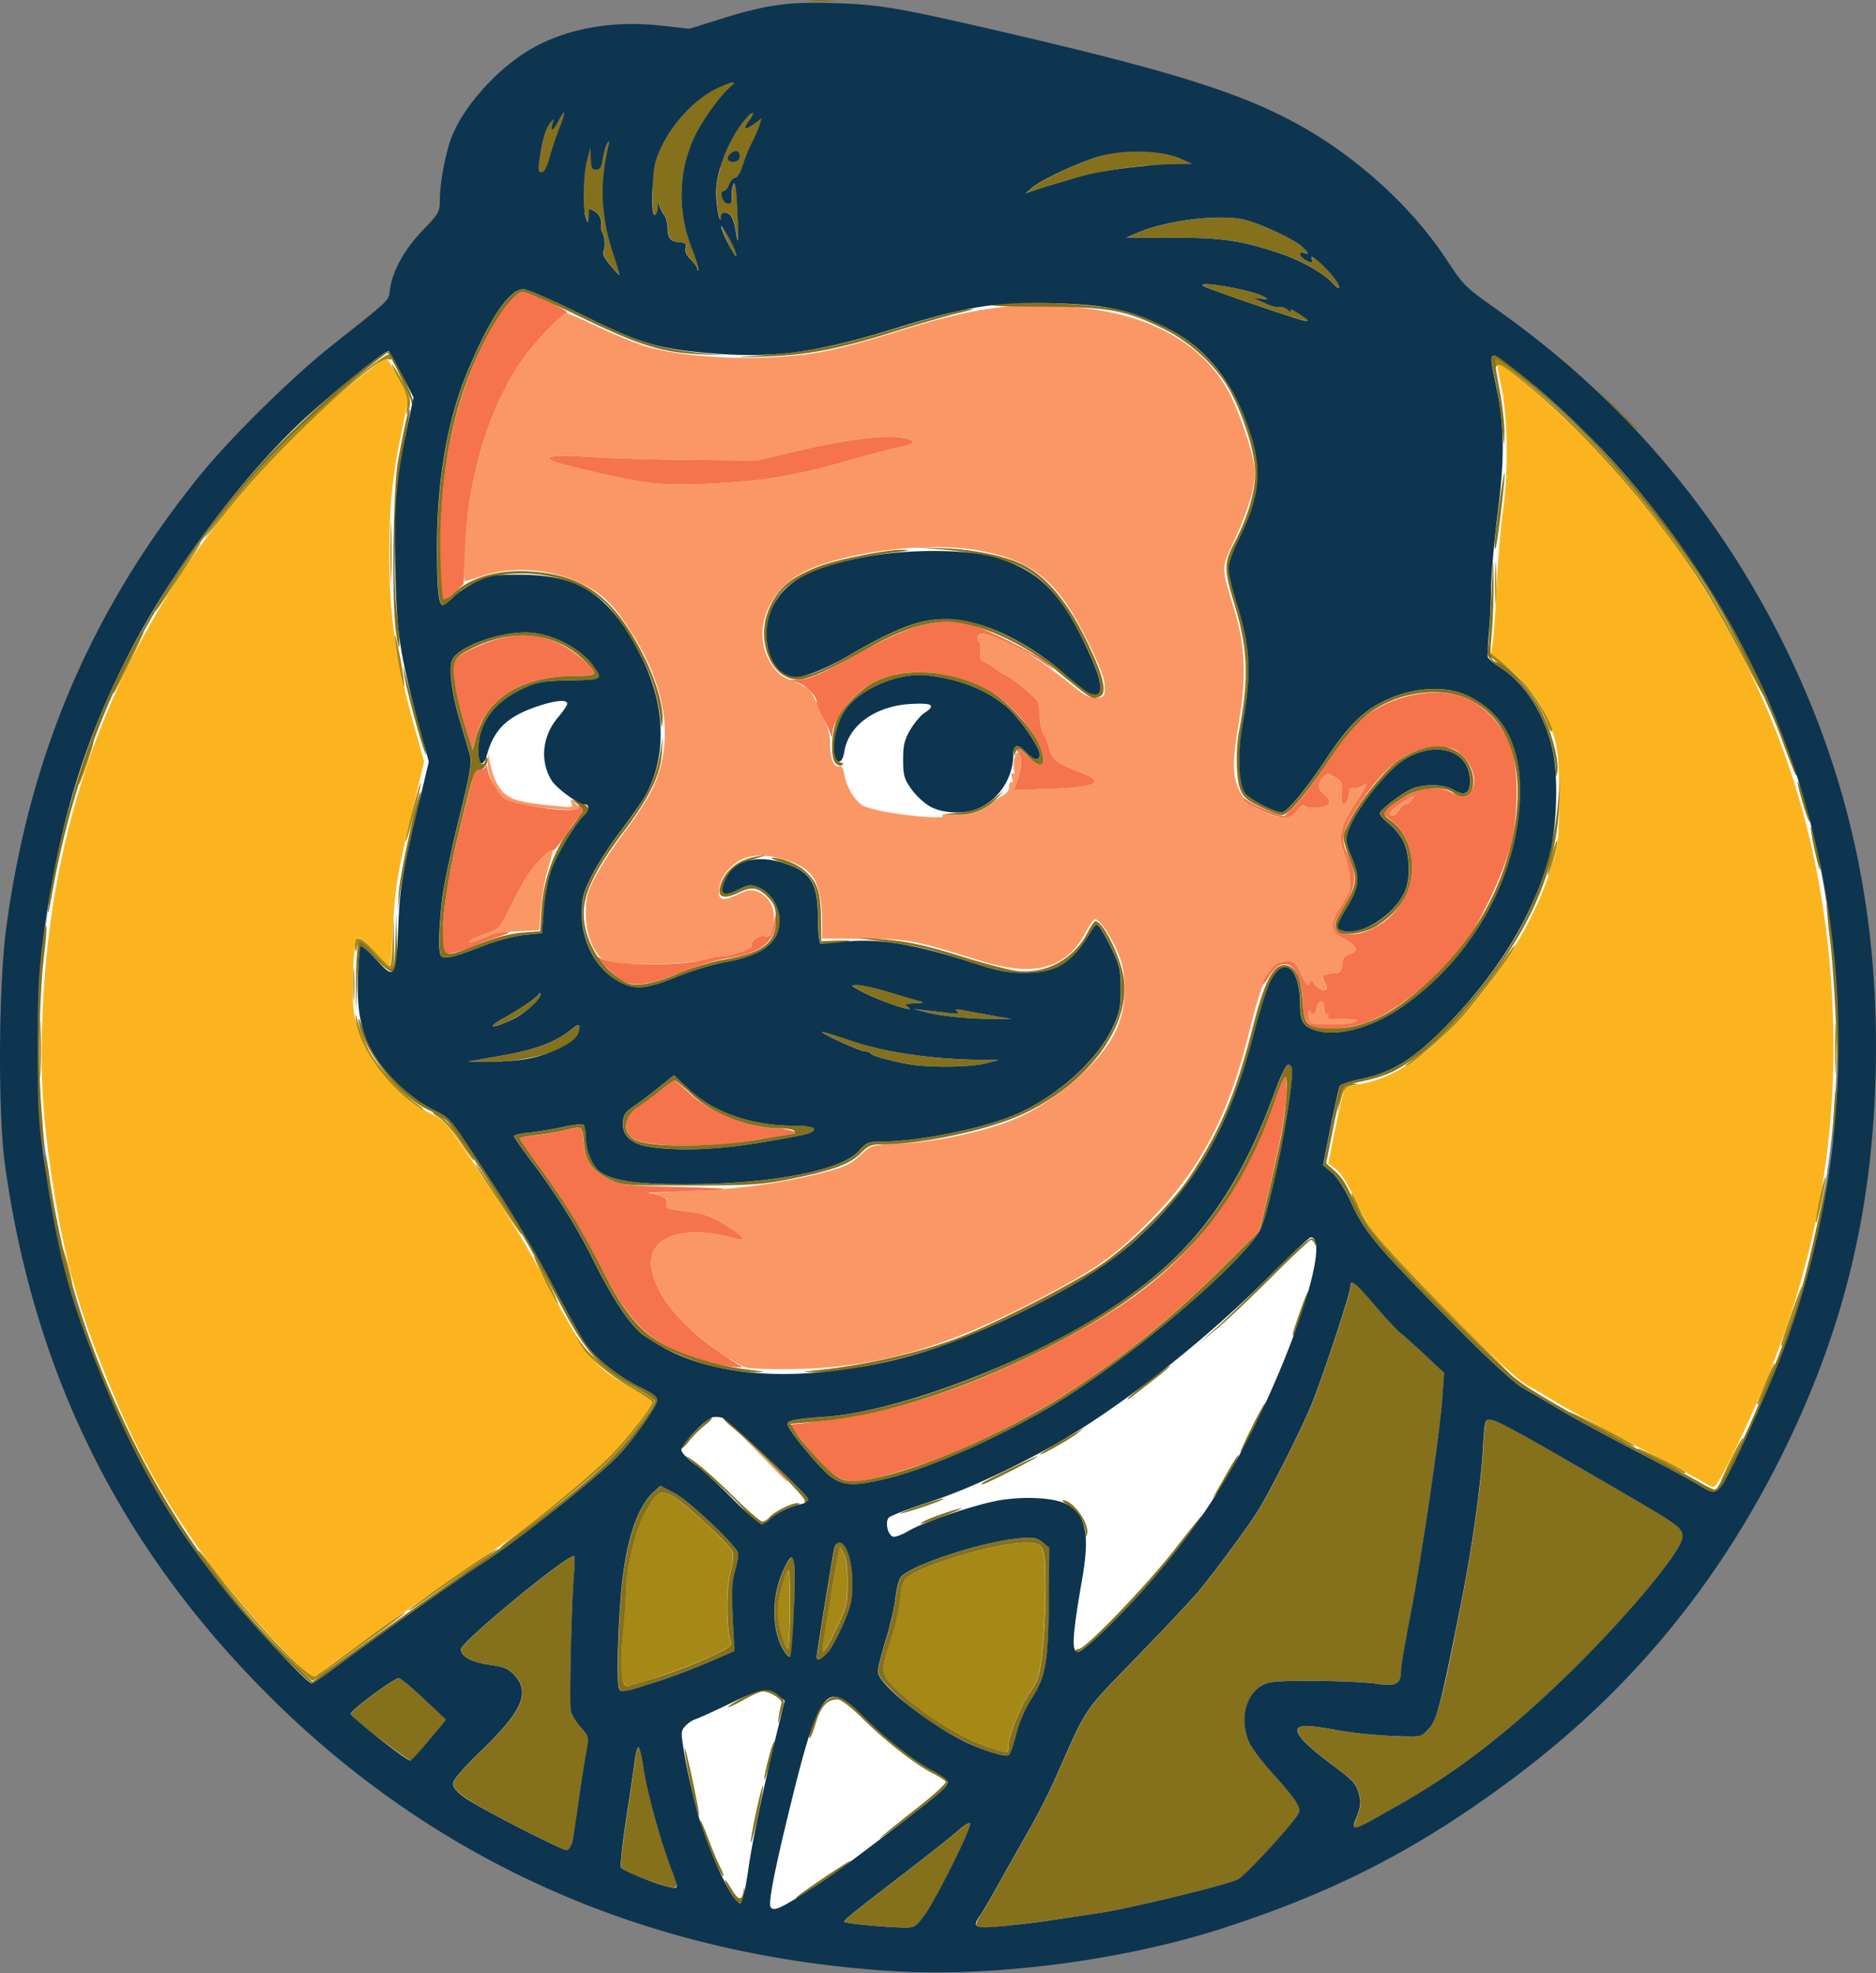 <svg xmlns="http://www.w3.org/2000/svg" width="1200" height="1262" fill="none"><rect width="100%" height="100%" fill="#808080" stroke="none"/><circle cx="599.786" cy="665.023" r="575.208" fill="#fff"/><path fill="#FB9764" d="m487.631 931.951-15.253-15.713 15.713 15.253c14.593 14.166 16.485 16.172 15.252 16.172-.253 0-7.324-7.07-15.712-15.712m-10.659-57.444c-7.772-2.39-31.888-19.847-41.234-29.849-9.278-9.928-15.902-20.935-18.476-30.702-5.844-22.173 18.302-31.85 53.842-21.579 7.457 2.156 3.688-2.38-7.644-9.196-8.173-4.917-14.149-7.197-20.808-7.942-15.787-1.764-17.29-2.302-16.183-5.792.809-2.549-.168-3.361-5.173-4.3-3.393-.637-5.891-1.436-5.55-1.777.34-.341 12.84-1.087 27.776-1.659 27.678-1.058 57.199-5.158 81.433-11.308 16.117-4.091 18.664-5.299 26.411-12.528 5.806-5.42 6.38-5.569 24.63-6.409 22.086-1.016 53.961-7.761 72.019-15.238 26.749-11.076 55.866-36.218 65.624-56.663 6.528-13.678 7.645-32.93 2.724-46.933-3.968-11.29-13.241-25.559-16.011-24.636-1.046.349-3.662 4.022-5.814 8.162-12.213 23.499-33.01 29.133-67.582 18.307-42.381-13.272-45.627-13.885-74.316-14.036l-26.754-.141-.075-12.74c-.078-13.369-2.747-23.548-7.571-28.879-7.589-8.386-29.478-13.915-40.579-10.251-8.254 2.724-15.946 10.757-17.322 18.09-1.709 9.109.992 10.529 11.061 5.813 7.477-3.502 9.028-3.702 13.703-1.766 8.728 3.616 12.418 14.355 8.485 24.699-1.217 3.201-2.536 4.218-4.493 3.467-2.917-1.119-9.569 3.638-8.195 5.861 1.113 1.799-11.815 6.747-17.629 6.747-2.635 0-8.544 1.14-13.13 2.534-9.93 3.017-55.094 3.788-62.209 1.062-7.427-2.845-13.227-16.214-13.227-30.489 0-10.006.864-13.429 5.909-23.413 3.25-6.432 11.672-19.338 18.715-28.681 7.044-9.343 15.012-21.573 17.707-27.179 14.158-29.45 10.096-63.174-11.882-98.654-11.432-18.456-18.31-25.562-31.32-32.361-19.577-10.23-45.207-12.521-65.104-5.818-5.696 1.919-10.881 3.489-11.521 3.489s-.678-8.982-.084-19.959c2.476-45.742 14.566-87.421 34.088-117.505 7.882-12.147 27.755-34.1 30.868-34.1 1.065 0 10.686 4.159 21.381 9.243 10.695 5.083 24.85 10.74 31.455 12.571 29.388 8.144 82.425 9.125 115.215 2.131 9.343-1.993 27.688-7.02 40.768-11.171 53.608-17.015 79.998-20.522 121.096-16.093 43.977 4.739 75.332 22.055 92.549 51.107 7.448 12.569 18.222 44.344 18.222 53.743 0 10.101-4.537 25.214-13.052 43.477-8.799 18.874-8.812 16.096.214 46.09 6.546 21.754 7.368 41.742 2.826 68.796-4.625 27.555-4.578 36.38.244 45.872 3.007 5.918 5.816 8.517 13.165 12.178 12.376 6.167 19.048 6.203 23.607.129 2.241-2.984 3.979-4.013 4.813-2.849.733 1.023 4.475 1.504 8.526 1.096 8.05-.811 9.351-3.674 3.822-8.408-4.123-3.53-4.311-6.823-.621-10.9 2.626-2.902 3.038-2.912 7.643-.192 4.375 2.584 4.798 3.611 4.187 10.153-.665 7.118.873 9.391 3.491 5.157.721-1.167 1.339-3.651 1.374-5.521.043-2.334 1.034-3.234 3.162-2.871 1.704.29 4.188-.377 5.52-1.482 4.144-3.439 2.69.124-4.354 10.673-9.932 14.873-11.65 21.888-7.764 31.689 1.713 4.319 3.452 11.698 3.867 16.398.673 7.64.099 9.518-5.413 17.708-7.411 11.012-7.441 16.619-.112 20.406 10.139 5.239 12.055 9.212 5.264 10.916-3.157.793-4.265 2.348-4.671 6.555-.456 4.731-1.208 5.539-5.291 5.687-5.503.2-9.304 3.056-6.43 4.832 2.696 1.666 2.258 6.037-.605 6.037-1.349 0-3.615-1.661-5.037-3.691-2.316-3.306-2.701-3.388-3.699-.788-.841 2.193-2.082.812-5.077-5.652-3.51-7.576-4.564-8.554-9.218-8.554-10.032 0-15.335 9.846-23.787 44.165-13.704 55.648-31.536 89.287-65.354 123.29-20.696 20.809-32.159 28.971-65.35 46.531-61.836 32.714-105.827 45.698-158.909 46.9-15.482.351-29.587-.125-32.776-1.106M602.735 521.59c-1.176-.747 2.332-1.034 7.796-.639 10.069.728 17.497-1.628 24.505-7.773 1.641-1.439 4.699-3.488 6.795-4.552 2.255-1.145 3.759-3.426 3.684-5.587-.069-2.009.586-3.212 1.456-2.674.925.571 1.078-.611.369-2.846-.77-2.424-.584-3.433.509-2.758 1.035.64 1.37-.281.84-2.308-1.187-4.538.888-12.312 2.947-11.04 2.361 1.459 2.034 9.493-.704 17.253l-2.353 6.669 20.613-.656c33.38-1.062 39.34-4.447 20.098-11.414-12.769-4.624-16.735-7.883-18.29-15.032-.639-2.939-2.212-6.852-3.494-8.695s-2.33-6.67-2.33-10.728-.727-8.736-1.616-10.396c-1.568-2.931-19.274-17.142-21.357-17.142-.569 0-3.541-1.911-6.603-4.247s-6.393-4.246-7.402-4.246c-1.099 0-1.545-2.344-1.111-5.843.399-3.214-.007-6.296-.903-6.849-.895-.554-1.226-2.052-.736-3.331.703-1.831 2.22-1.958 7.145-.6 14.283 3.939 30.709 14.044 56.188 34.567 5.618 4.524 8.774 5.888 12.74 5.501 4.955-.483 5.265-.921 5.154-7.308-.082-4.719-3.305-13.282-10.55-28.028-19.168-39.013-34.567-51.985-69.743-58.753-30.08-5.788-81.977.054-109.263 12.299-25.247 11.331-36.582 38.486-24.599 58.934 3.249 5.544 6.69 8.901 10.98 10.711 12.513 5.278 14.695 6.695 16.667 10.824 9.64 20.183 10.815 23.561 10.815 31.095 0 9.216 2.574 15.406 5.879 14.138 1.487-.571 2.559 1.209 3.246 5.389 1.248 7.603 6.341 16.218 11.602 19.627 2.147 1.39 11.165 3.637 20.04 4.991 18.128 2.767 34.251 3.52 30.986 1.447M489.743 306.37c17.708-2.449 32.268-5.806 62.472-14.406 9.342-2.66 20.426-5.488 24.63-6.285 9.457-1.792 9.295-4.389-.361-5.809-11.591-1.705-37.422 1.578-65.886 8.374l-26.329 6.286-41.617-.363c-22.89-.199-51.937-1.049-64.549-1.889-23.364-1.555-31.935-.522-23.745 2.861 7.081 2.925 47.838 12.066 61.228 13.732 15.453 1.924 50.773.732 74.157-2.501m349.12 348c-1.168-.472-2.063-2.896-1.989-5.387s.52-3.574.991-2.406c1.347 3.339 3.681 2.485 4.277-1.566.801-5.438 4.79-6.021 4.79-.699 0 2.413.809 4.388 1.799 4.388s1.32.774.735 1.72c-.637 1.031.856 1.588 3.722 1.388 2.632-.182 7.46-.139 10.73.098 4.981.36 5.394.667 2.548 1.89-3.645 1.566-24.089 1.991-27.603.574m-537.964-53.024c.887-.819 5.435-2.762 10.107-4.318 8.2-2.731 8.727-3.307 15.288-16.679 3.737-7.617 8.832-16.948 11.322-20.736 4.999-7.605 14.519-17.284 15.77-16.033.439.439-.785 5.734-2.72 11.767-1.934 6.032-4.006 17.415-4.602 25.295l-1.085 14.326-13.589.683c-8.297.417-16.486 1.949-21.025 3.934-7.958 3.48-12.178 4.265-9.466 1.761m588.776-79.874c-1.63-1.008-.267-2.832 5.023-6.723 7.687-5.653 11.82-7.044 8.289-2.791-1.163 1.401-2.99 2.548-4.061 2.548s-3.086 1.879-4.479 4.175q-2.533 4.174-4.772 2.791m-552.741-6.022c-6.4-1.159-13.029-3.508-15.044-5.33-5.584-5.05-10.057-15.205-9.822-22.3l.212-6.438 1.166 6.795c.64 3.737 2.378 9.089 3.86 11.894 5.742 10.867 10.098 12.621 38.569 15.53 10.121 1.034 10.811.891 9.694-2.019-1.166-3.038-1.098-3.038 2.269.008 1.908 1.727 3.47 3.404 3.47 3.727 0 1.342-23.785.051-34.374-1.867"/><path fill="#FCB41E" d="M182.584 1056.8c-46.01-47.34-82.152-100.302-105.773-155-23.53-54.486-33.705-87.792-41.775-136.742-7.243-43.925-9.2-70.835-8.029-110.413 3.714-125.57 42.905-233.685 119.454-329.539 20.199-25.293 55.008-60.558 78.944-79.978 10.844-8.798 20.46-15.996 21.37-15.996.909 0 4.553 5.714 8.098 12.697l6.445 12.698-4.449 21.7c-5.955 29.049-7.834 47.453-7.85 76.917-.023 40.482 4.03 68.521 16.253 112.429l6.002 21.562-7.647 31.946c-9.58 40.026-10.967 48.622-12.342 76.536-.609 12.379-1.563 22.518-2.119 22.53s-4.962-4.382-9.791-9.767c-6.506-7.254-9.283-9.301-10.722-7.901-2.841 2.764-4.185 36.956-1.929 49.07 4.412 23.692 24.665 50.05 47.761 62.158 10.984 5.759 11.157 5.965 33.503 39.762 12.354 18.685 26.407 41.235 31.229 50.11 38.514 70.882 38.615 71.017 64.79 86.232 7.241 4.209 13.165 8.187 13.165 8.84 0 2.757-14.69 22.093-24.365 32.072-17.915 18.477-54.738 48.139-82.651 66.578-18.646 12.319-92.802 64.919-102.577 72.769-3.632 2.91-7.12 5.29-7.751 5.29s-8.391-7.45-17.244-16.56m907.876-108.213c-1.94-1.361-22.36-12.416-45.37-24.566s-46.008-24.756-51.101-28.014-12.554-7.601-16.582-9.652c-8.102-4.126-43.83-38.508-78.973-75.999-20.961-22.361-23.485-25.762-30.948-41.704-5.247-11.209-9.857-18.618-13.011-20.916l-4.885-3.559 4.779-23.532c2.628-12.944 5.279-23.999 5.89-24.568s5.698-1.915 11.303-2.992c26.458-5.081 53.756-27.139 83.538-67.501 18.327-24.838 29.815-47.019 38.173-73.707 3.531-11.276 3.99-16.059 3.99-41.618 0-25.221-.484-30.417-3.826-41.044-5.073-16.132-15.795-31.73-28.996-42.181l-10.739-8.502 1.163-7.644c.639-4.204 1.759-20.639 2.488-36.521s2.63-38.05 4.224-49.261c3.468-24.392 2.721-61.63-1.598-79.612-1.541-6.416-2.401-12.066-1.912-12.555 2.898-2.898 48.623 38.369 73.163 66.036 36.91 41.599 58.64 73.2 83.38 121.256 36.02 69.943 55.22 146.549 57.9 231.017 2.49 78.348-10.78 152.326-40.65 226.771-12.48 31.082-32.91 73.042-35.57 73.042-1.26 0-3.89-1.114-5.83-2.474"/><path fill="#F5744C" d="M535.228 944.462c-6.026-3.77-14.88-13.055-23.674-24.826l-6.345-8.494 11.613-1.243c51.125-5.473 95.928-19.25 149.051-45.832 54.522-27.283 83.617-49.612 109.896-84.343 14.511-19.178 31.137-50.839 39.814-75.818 6.658-19.167 8.185-19.721 7.024-2.548-1.037 15.348-3.043 26.192-11.625 62.851l-5.368 22.931-23.082 22.974c-56.374 56.11-114.738 95.679-178.892 121.282-21.044 8.398-49.133 16.272-58.013 16.261-2.916-.004-7.596-1.441-10.399-3.195m-82.253-73.329c-33.614-8.802-48.667-21.809-67.331-58.179-13.996-27.274-24.315-44.167-40.836-66.856-6.913-9.494-12.569-17.622-12.569-18.063s4.915-1.328 10.923-1.971c6.007-.643 14.844-2.204 19.636-3.468 9.819-2.59 9.499-2.887 10.737 9.957 1.012 10.496 5.127 16.123 15.697 21.464 8.033 4.058 10.136 4.288 47.474 5.195 33.709.818 35.111 1.521 5.096 2.552-3.737.128-11.381.445-16.986.704l-10.192.471 6.388 1.788c5.007 1.402 6.179 2.445 5.424 4.825-1.069 3.368.553 3.937 16.216 5.687 6.659.745 12.635 3.025 20.808 7.942 11.332 6.816 15.101 11.352 7.644 9.196-35.54-10.271-59.686-.594-53.842 21.579 4.363 16.556 17.891 33.073 39.914 48.733 7.521 5.349 14.783 10.161 16.137 10.694 6.069 2.391-8.97.726-20.338-2.25m-30.707-139.017c-14.687-1.402-19.929-3.721-21.367-9.451-1.55-6.177.552-10.571 6.947-14.524 3.184-1.968 9.437-6.592 13.895-10.276s8.721-6.699 9.473-6.699 4.97 3.477 9.374 7.726c12.937 12.483 38.569 22.71 57.268 22.851 5.671.043 15.391 3.268 10.192 3.382-.934.02-10.377 1.531-20.983 3.357-22.915 3.946-47.245 5.31-64.799 3.634m420.007-74.323c-5.872-1.284-8.932-7.135-8.932-17.081 0-11.826-4.237-22.307-9.556-23.642-4.666-1.172-8.252 1.265-12.796 8.698-1.714 2.803-3.118 4.311-3.122 3.351-.009-2.278 4.868-9.564 8.211-12.269 1.443-1.168 4.806-2.123 7.473-2.123 4.167 0 5.408 1.204 8.813 8.554 2.995 6.464 4.236 7.845 5.077 5.652.998-2.6 1.383-2.518 3.699.788 2.84 4.054 7.488 4.975 7.488 1.483 0-1.215-.831-3.039-1.846-4.055-2.354-2.354.617-4.376 6.771-4.61 3.699-.141 4.505-1.065 4.95-5.683.406-4.207 1.514-5.762 4.671-6.554 6.791-1.705 4.875-5.678-5.264-10.917-7.329-3.787-7.299-9.393.112-20.406 5.512-8.19 6.086-10.068 5.413-17.707-.414-4.701-2.154-12.08-3.867-16.399-3.886-9.801-2.168-16.816 7.764-31.689 7.045-10.549 8.498-14.112 4.354-10.673-1.332 1.105-3.816 1.772-5.52 1.482-2.128-.363-3.119.537-3.162 2.871-.035 1.87-.653 4.354-1.374 5.521-2.617 4.234-4.156 1.961-3.491-5.157.611-6.542.188-7.569-4.187-10.153-4.605-2.72-5.017-2.71-7.643.192-3.69 4.077-3.502 7.37.621 10.9 5.529 4.734 4.228 7.597-3.822 8.408-4.051.408-7.793-.073-8.526-1.096-.834-1.164-2.572-.135-4.812 2.849-2.41 3.209-5.044 4.671-8.415 4.671-5.705 0-22.534-7.561-25.739-11.565-1.433-1.791-.428-1.51 2.902.809 2.803 1.952 9.087 4.96 13.965 6.685l8.868 3.135 6.107-5.902c3.358-3.246 11.546-13.928 18.194-23.737 6.648-9.81 14.681-21.042 17.85-24.959 17.231-21.301 54.335-30.96 76.501-19.913 11.067 5.514 21.21 16.915 26.098 29.334 5.402 13.725 5.38 44.285-.047 64.799-4.78 18.067-19.306 48.531-29.653 62.185-16.444 21.701-42.38 42.647-61.805 49.915-9.49 3.551-25.392 5.523-32.323 4.008m24.191-3.997c2.846-1.223 2.433-1.53-2.548-1.89-3.27-.237-8.098-.28-10.73-.097-2.866.199-4.359-.358-3.722-1.388.585-.947.254-1.721-.735-1.721-.99 0-1.799-1.975-1.799-4.388 0-5.322-3.989-4.739-4.79.699-.596 4.051-2.93 4.905-4.277 1.566-.471-1.168-.917-.085-.991 2.406s.821 4.915 1.989 5.387c3.514 1.417 23.958.993 27.603-.574m10.364-59.294c15.946-7.242 26.179-22.75 26.12-39.585-.046-13.17-4.07-22.661-12.584-29.679l-6.266-5.164 5.424-4.564c12.728-10.71 29.011-14.326 38.943-8.648 6.17 3.527 9.759 3.09 12.804-1.558 3.658-5.582.923-15.583-6.098-22.304-4.665-4.466-6.389-5.009-15.74-4.962-18.267.092-33.279 11.252-50.887 37.828-9.335 14.09-11.061 20.955-7.252 28.85 7.253 15.037 6.789 22.01-2.43 36.547-2.826 4.456-5.138 9.069-5.138 10.251 0 6.704 11.615 8.206 23.104 2.988m22.096-79.996c1.071 0 2.898-1.146 4.061-2.548 3.531-4.253-.602-2.862-8.289 2.791-5.29 3.891-6.653 5.715-5.023 6.723q2.239 1.383 4.772-2.791c1.393-2.296 3.409-4.175 4.479-4.175M397.637 626.93c-2.803-1.812-7.76-6.094-11.017-9.517l-5.922-6.223 5.541 2.764c7.477 3.73 51.532 3.667 63.902-.091 4.586-1.393 10.495-2.533 13.13-2.533 5.814 0 18.742-4.948 17.629-6.748-1.333-2.157 5.243-6.994 8.047-5.918 3.232 1.241 4.396-.547 6.395-9.816l1.563-7.245-.597 8.138c-.979 13.35-10.178 20.11-31.858 23.41-6.851 1.042-19.718 4.935-28.593 8.65-19.817 8.295-31.002 9.796-38.22 5.129m-113.662-16.868c-1.755-1.756-1.01-21.139 1.489-38.714 1.334-9.377 5.906-30.631 10.161-47.231s7.737-30.522 7.737-30.938c0-.415 1.465-.755 3.255-.755 1.791 0 3.642-.956 4.113-2.124.502-1.243.912-.863.991.917.192 4.36 5.955 15.091 10.133 18.87 6.277 5.676 51.727 11.17 48.442 5.855-.75-1.215-.465-1.5.75-.749 2.81 1.737 2.418 5.317-.88 8.023-1.563 1.282-5.671 6.696-9.128 12.03-3.458 5.334-6.774 9.212-7.369 8.617-1.492-1.492-10.581 7.425-16.053 15.75-2.49 3.788-7.585 13.119-11.322 20.736-6.56 13.372-7.088 13.948-15.288 16.679-4.672 1.556-9.22 3.499-10.107 4.318-2.772 2.56 1.657 1.687 9.497-1.87 4.072-1.848 9.697-3.335 12.5-3.306 4.129.044 3.323.624-4.246 3.058-5.139 1.652-10.872 3.823-12.74 4.824-5.359 2.871-20.834 7.111-21.935 6.01m366.957-111.396c2.893-8.201 3.015-15.093.315-17.793-1.167-1.167-1.303-2.039-.318-2.039.946 0 3.917 2.294 6.603 5.096 9.857 10.289 13.418 4.086 5.829-10.153-6.213-11.656-18.926-25.112-29.678-31.414-24.696-14.472-57.926-16.511-77.034-4.726-12.332 7.605-23.71 22.373-24.166 31.362-.143 2.831-.407 3.088-.968.947-.424-1.619-2.629-6.437-4.899-10.707s-4.128-8.766-4.128-9.992c0-4.041-6.912-11.111-12.422-12.705l-5.413-1.566 5.945-.191c7.176-.23 15.039-3.695 40.729-17.952 31.344-17.394 48.991-21.997 67.985-17.736 10.447 2.343 43.667 18.97 50.96 25.506 5.829 5.224 5.78 5.213-2.548-.59-10.393-7.241-26.72-15.54-35.131-17.858-4.924-1.357-6.442-1.229-7.145.601-.49 1.279-.159 2.777.736 3.331.896.553 1.302 3.635.903 6.849-.434 3.499.012 5.843 1.111 5.843 1.009 0 4.34 1.911 7.402 4.246s6.034 4.247 6.603 4.247c2.083 0 19.789 14.211 21.357 17.142.889 1.66 1.616 6.338 1.616 10.396s1.048 8.886 2.33 10.728 2.855 5.756 3.494 8.696c1.555 7.148 5.521 10.407 18.29 15.031 19.242 6.967 13.282 10.352-20.098 11.414l-20.613.656zm-353.37-33.421c-2.544-7.941-5.488-20.327-6.542-27.525-2.296-15.676-1.396-17.22 14.092-24.17 26.156-11.739 47.804-9.136 67.444 8.107 11 9.659 10.488 10.562-6.057 10.682-32.764.238-55.774 14.666-62.119 38.95l-2.193 8.395zm-15.212-85.357c-.563-2.103-1.035-15.058-1.048-28.791-.042-45.206 7.701-85.959 22.942-120.748 12.413-28.333 23.455-43.684 31.424-43.684 3.615 0 30.386 13.309 27.087 13.466-3.743.178-23.028 21.103-31.542 34.224-19.873 30.627-32.245 73.832-33.912 118.427l-.781 20.881-5.721 5.023c-6.865 6.027-7.145 6.067-8.449 1.202m133.236-71.016c-13.39-1.667-54.147-10.808-61.228-13.733-8.19-3.383.381-4.416 23.745-2.861 12.612.84 41.659 1.69 64.549 1.889l41.617.363 26.329-6.286c28.464-6.796 54.295-10.079 65.886-8.374 9.656 1.42 9.818 4.017.361 5.809-4.204.797-15.287 3.625-24.63 6.285-30.204 8.6-44.764 11.957-62.472 14.406-23.384 3.233-58.704 4.425-74.157 2.502"/><path fill="#A58816" d="M632.568 1117.58c-17.496-5.5-43.217-21.71-60.394-38.05-8.361-7.96-8.881-11.42-3.921-26.12 4.597-13.62 6.516-21.86 7.614-32.68.709-7 1.905-10.06 4.784-12.24 10.731-8.13 57.331-21.709 74.636-21.742 12.617-.025 13.286 1.43 13.286 28.922 0 12.98-.882 31.36-1.96 40.84-1.741 15.3-2.632 18.21-7.949 25.94-6.203 9.02-13.774 27.98-13.837 34.65-.041 4.44.317 4.43-12.259.48m-235.047-46.94c-.645-4.3-.309-15.42.746-24.69 1.055-9.28 1.928-21.24 1.94-26.58.035-15.27 5.77-39.604 12.136-51.5 7.363-13.761 9.725-15.186 17.968-10.839 6.584 3.472 35.199 29.9 37.96 35.059 1.009 1.885.587 6.643-1.209 13.63-2.743 10.67-2.58 37.05.272 44.31.97 2.47-1.324 4.16-13.027 9.6-13.608 6.32-49.153 18.83-53.52 18.83-1.185 0-2.601-3.39-3.266-7.82m-218.364-15.54c-20.618-21.26-55.119-63.271-51.959-63.271.435 0 5.214 5.924 10.62 13.161 23.413 31.36 59.898 69.79 63.89 67.29 1.289-.8 9.592-6.87 18.45-13.47 22.438-16.72 39.038-28.36 39.038-27.38 0 .46-10.128 8.08-22.507 16.95-12.379 8.86-25.479 18.49-29.11 21.39-3.632 2.91-7.158 5.29-7.835 5.29s-9.941-8.98-20.587-19.96m347.249-4.24c.531-3.04 2.581-15.46 4.555-27.61 1.973-12.14 4.167-24.754 4.874-28.024l1.286-5.945 2.448 4.246c1.607 2.79 2.445 9.203 2.441 18.683-.005 13.44-.497 15.47-7.106 29.3-7.467 15.64-10.105 18.54-8.498 9.35m-25.658-2.55c-3.793-12.76-4.116-20.11-1.357-30.88 5.012-19.561 5.995-17.791 5.824 10.49-.088 14.72-.704 26.76-1.367 26.76s-2.058-2.87-3.1-6.37m-239.48-18.34c1.126-1.82 41.788-30.456 52.285-36.819 10.784-6.537 2.857-.382-16.137 12.529-10.277 6.99-22.859 15.71-27.96 19.38-5.102 3.67-8.786 5.88-8.188 4.91m59.08-40.338c0-.436 4.395-4.082 9.767-8.102 22.944-17.171 49.69-39.606 60.995-51.163 11.005-11.251 26.061-30.729 26.061-33.716 0-.653-5.924-4.631-13.164-8.84-15.345-8.919-28.876-20.624-33.198-28.718-2.654-4.97-2.668-5.158-.107-1.458 6.381 9.215 21.113 21.643 34.256 28.897 7.597 4.193 13.835 8.459 13.862 9.481.093 3.441-16.379 25.233-27.676 36.617-13.436 13.538-70.796 59.722-70.796 57.002m786.842-56.343c3.92-7.907 7.4-14.101 7.73-13.765.76.754-12.91 28.139-14.05 28.139-.45 0 2.39-6.468 6.32-14.374m-44.95 1.53c-8.18-4.167-14.87-7.958-14.87-8.424 0-.467 6.88 2.607 15.29 6.83s15.29 8.052 15.29 8.51c0 1.149.79 1.499-15.71-6.916m-36.89-19.496c-10.71-5.599-20.27-10.987-21.23-11.975-1.94-1.982 38.03 18.476 40.62 20.79 3.02 2.697.1 1.373-19.39-8.815m98.75-18.219c.31-.715 2.79-6.835 5.51-13.6 2.71-6.766 5.25-11.989 5.63-11.607.84.84-9.69 26.505-10.88 26.505-.46 0-.58-.584-.26-1.298m-180.759-39.045c-46.529-45.807-69.081-70.968-74.682-83.32-2.717-5.993-4.632-11.205-4.255-11.583.378-.377 2.824 4.345 5.437 10.493 3.904 9.184 8.908 15.626 28.054 36.116 12.817 13.716 34.832 36.213 48.922 49.993s25.187 25.055 24.659 25.055-13.188-12.039-28.135-26.754m196.409.341c3.62-11.836 12.7-36.99 12.81-35.497.17 2.352-11.39 36.646-12.8 37.962-.59.559-.6-.55-.01-2.465m-791.374-39.834c-4.223-8.409-7.296-15.288-6.829-15.288s4.305 6.879 8.528 15.288c4.223 8.408 7.295 15.287 6.828 15.287s-4.304-6.879-8.527-15.287m-305.458-5.497c-1.566-6.236-2.78-12.328-2.695-13.538.084-1.209 1.595 3.152 3.357 9.692 1.761 6.54 2.974 12.632 2.694 13.538s-1.79-3.456-3.356-9.692m278.22-41.487c-15.472-23.679-18.732-28.966-16.592-26.908 2.099 2.018 24.57 35.696 27.484 41.192 4.323 8.153.455 3.08-10.892-14.284m840.292 10.462c-.05-1.868 1.32-9.894 3.06-17.836 1.73-7.941 3.18-12.909 3.24-11.041.05 1.869-1.32 9.895-3.05 17.836-1.74 7.941-3.19 12.91-3.25 11.041M294.218 730.18c-4.37-6.571-10.406-13.448-13.414-15.282-3.009-1.834-4.618-3.338-3.576-3.341 3.541-.012 10.914 7.075 17.388 16.713 7.884 11.736 9.145 13.856 8.246 13.856-.386 0-4.275-5.376-8.644-11.946m562.152-25.34c1.106-9.267 3.23-12.035 9.03-11.774 4.307.194 4.285.239-.624 1.289-4.417.945-5.365 2.204-7.198 9.566l-2.111 8.479zm-594.19-.865c-17.143-13.09-32.614-36-34.488-51.07-.72-5.785-.466-5.439 1.771 2.412 1.437 5.04 4.701 13.025 7.255 17.743 4.74 8.759 20.954 26.556 30.122 33.066 2.803 1.99 4.633 3.642 4.067 3.672-.567.029-4.494-2.591-8.727-5.823m-236.7-33.193c0-16.349.255-23.038.567-14.863s.311 21.552 0 29.727c-.312 8.174-.567 1.486-.567-14.864m1148.28 0c0-14.481.26-20.405.58-13.164.31 7.24.31 19.088 0 26.329-.32 7.24-.58 1.316-.58-13.165m-273.321 9.416c25.152-20.189 38.287-34.115 57.485-60.947 10.809-15.106 12.754-17.458 9.91-11.983-3.198 6.16-22.445 31.577-32.846 43.375-9.149 10.379-29.335 28.079-35.398 31.038-1.402.684-1.019.017.849-1.483m-674.595-51.033c.004-9.342.289-12.948.634-8.011.344 4.936.34 12.58-.008 16.986s-.631.368-.626-8.975m13.681-18.757c-7.977-9.338-9.816-9.875-11.392-3.325-.63 2.619-.862 2.349-1.014-1.174-.357-8.275 3.424-7.482 12.423 2.607 4.737 5.31 9.158 9.644 9.823 9.631s1.463-7.094 1.771-15.736l.561-15.712.352 16.562c.427 20.039-.875 20.782-12.524 7.147m750.366-50.888c-.042-.934 1.364-7.049 3.125-13.589s3.199-9.979 3.196-7.644c-.005 4.062-6.163 24.746-6.321 21.233m-730.497-21.233c-.06-1.401 2.094-10.956 4.788-21.233s4.948-17.539 5.008-16.137c.061 1.401-2.093 10.956-4.787 21.233s-4.948 17.539-5.009 16.137M50.39 501.772c-.188-2.49 8.602-28.363 9.373-27.592.362.362-1.57 7.099-4.294 14.971-2.723 7.873-5.01 13.552-5.08 12.621m939.306-38.84c-3.431-10.396-14.813-26.055-24.155-33.232-12.7-9.756-13.293-10.285-13.293-11.847 0-1.771 10.113 6.651 21.365 17.793 8.123 8.044 21.113 30.154 18.973 32.294-.512.512-1.812-1.742-2.89-5.008m125.084-42.575c-7.31-14.25-18.26-33.868-24.34-43.594-31.14-49.849-80.47-105.318-122.612-137.862-7.332-5.663-9.344-6.528-10.591-4.558-1.186 1.875-1.545 1.556-1.565-1.389-.015-2.102.471-3.822 1.079-3.822 1.802 0 31.892 24.89 45.919 37.985 28.15 26.275 68.65 75.916 89.77 110.018 10.58 17.081 37.25 67.517 36.23 68.524-.33.335-6.59-11.051-13.89-25.302M72.344 442.568c0-1.85 18.623-38.475 19.563-38.475.76 0-17.308 37.2-18.908 38.928-.36.389-.655.185-.655-.453m182.871-17.241c-1.551-8.409-2.747-16.817-2.657-18.686s1.603 4.247 3.362 13.59 2.955 17.751 2.656 18.685-1.81-5.181-3.361-13.589m701.091-52.659c.002-12.145.273-16.891.601-10.546s.325 16.282-.005 22.083c-.331 5.8-.599.609-.596-11.537m-855.067 14.439c3.079-6.005 25.497-38.89 27.252-39.975 1.287-.795-26.39 41.225-28.567 43.372-.474.467.118-1.062 1.315-3.397m148.471-33.973c0-17.284.252-24.355.56-15.713s.308 22.783 0 31.425-.56 1.571-.56-15.712m-114.749-15.288c10.914-15.293 34.157-42.038 52.232-60.102 20.63-20.616 59.419-52.639 61.902-51.104 2.616 1.617 1.832 4.17-.953 3.101-7.017-2.693-72.231 58.398-100.893 94.515-15.778 19.883-20.527 25.134-12.288 13.59m125.332-77.434c.776-5.688-.004-8.624-4.321-16.275-2.898-5.134-5.26-10.037-5.249-10.896.01-.859 2.686 3.229 5.945 9.085 5.999 10.778 6.908 15.474 4.183 21.628-1.039 2.346-1.212 1.25-.558-3.542"/><path fill="#85701C" d="M554.376 1231.3c-7.288-.7-13.594-1.61-14.014-2.03-.886-.88 2.555-3.68 39.154-31.84 14.948-11.5 30.193-23.62 33.876-26.92 3.684-3.3 6.975-5.17 7.313-4.15.918 2.75-22.321 49.3-29.262 58.61-5.904 7.92-6.178 8.06-14.916 7.83-4.896-.13-14.864-.81-22.151-1.5m70.155-.26c0-1.29 1.259-4.14 2.797-6.34 1.539-2.19 5.828-9.43 9.532-16.09 8.426-15.13 12.234-21.88 22.865-40.54 4.656-8.17 11.762-22.31 15.792-31.42 20.357-46.04 16.991-41.03 51.096-76.13 17.194-17.69 35.148-36.76 39.898-42.36 9.126-10.77 31.029-40.391 37.926-51.287 7.597-12.003 27.095-50.514 34.237-67.621 6.99-16.747 25.367-72.332 25.367-76.728 0-4.572 3.307-1.934 15.342 12.243 6.772 7.976 14.274 16.045 16.671 17.931s9.641 8.384 16.097 14.44l11.737 11.011-1.188 16.497c-1.642 22.786-13.309 101.888-20.462 138.724-3.257 16.78-5.922 32.5-5.922 34.93 0 8.91-2.921 10.46-16.152 8.55-6.532-.95-24.489-1.73-39.904-1.75-25.151-.02-28.605.33-33.651 3.4-10.338 6.31-13.611 23.06-7.122 36.47 1.865 3.85 8.607 12.69 14.982 19.65 6.374 6.95 12.983 15.03 14.687 17.95 2.817 4.83 2.86 5.65.477 9.05-6.726 9.6-33.205 38.05-37.484 40.27-6.783 3.52-68.327 18.52-88.631 21.6-63.109 9.58-78.987 11.1-78.987 7.55m-154.927-17.05c-3.781-5.83-6.661-11.53-5.824-11.53.408 0 2.32 2.68 4.249 5.95 4.222 7.15 6.528 7.54 7.571 1.27.6-3.61.722-3.35.537 1.14-.29 7.06-3.121 8.43-6.533 3.17m40.267-.81c3.105-3.04 35.192-24.58 34.174-22.93-.55.89-7.699 6.16-15.888 11.73-15.855 10.76-21.137 14-18.286 11.2m-96.522-11.03c-8.243-2.83-15.44-6.33-15.994-7.77-.553-1.45.993-15.7 3.436-31.67s4.91-32.67 5.481-37.11 1.603-8.07 2.293-8.07 2.181 6.31 3.313 14.01c2.207 15.03 10.752 45.89 17.875 64.55 5.227 13.7 5.532 13.59-16.404 6.06m44.11-11.34c-5.394-12.01-9.62-23.73-9.506-26.36.045-1.05 2.217 3.83 4.826 10.83 2.61 7.01 6.068 15.3 7.687 18.42 1.618 3.12 2.616 6.01 2.216 6.41s-2.75-3.79-5.223-9.3m-124.66-21.44c-33.782-17.5-42.904-23.55-42.904-28.48 0-2.42 6.247-9.7 18.525-21.58 25.724-24.88 30.894-36.64 20.969-47.7-3.833-4.27-6.599-5.47-15.417-6.71-12.026-1.69-18.981-5.36-18.981-10.01 0-4.61 66.701-59.664 72.284-59.664.583 0 .632 4.774.109 10.614-1.661 18.53-3.2 84.18-2.078 88.65.593 2.36 3.46 7 6.37 10.32 5.216 5.94 5.266 6.17 3.457 15.74-1.009 5.35-3.123 18.89-4.697 30.1-4.086 29.11-4.806 32.21-7.573 32.64-1.36.21-14.889-6.06-30.064-13.92m147.492 8.95c-.203-4.05 7.144-38.08 7.789-36.09.289.9-1.313 10.04-3.559 20.31-2.246 10.28-4.15 17.38-4.23 15.78m83.218-3.29c2.407-2.19 12.952-10.7 23.432-18.9 10.48-8.19 18.587-15.66 18.015-16.58-.572-.93-4.237-3.29-8.144-5.25-10.896-5.46-30.218-20.48-44.523-34.6-8.237-8.13-14.274-12.75-16.671-12.75-6.501 0-10.586 4.49-13.824 15.19-1.719 5.67-3.462 9.98-3.875 9.56-1.725-1.72 5.333-19.1 9.189-22.62 7.225-6.6 11.507-5.11 25.295 8.82 13.594 13.72 33.247 29.11 44.213 34.6 12.042 6.04 12.225 7.46 2.068 15.98-11.213 9.4-41.125 31.99-35.175 26.55m302.231-6.02c0-.69 1.207-4.42 2.682-8.28 2.151-5.63 2.316-8.38.833-13.89-1.582-5.87-4.034-8.48-17.019-18.11-22.354-16.58-27.774-24.79-16.372-24.79 3.188 0 11.787 1.17 19.11 2.6s22.297 3.08 33.277 3.66c30.864 1.63 28.335 6.37 47.152-88.31 6.433-32.361 11.935-71.783 13.324-95.46 1.058-18.032 1.229-18.671 4.887-18.286 4.684.493 18.511 8.125 87.936 48.538 32.51 18.922 34.82 20.676 34.82 26.36 0 8.3-34.8 50.198-71.59 86.188-39.779 38.92-72.924 64.44-112.711 86.79-21.32 11.97-26.329 14.45-26.329 12.99m-422.728-22.06c-3.085-13.22-6.686-35.7-4.304-26.87 2.816 10.43 9.016 40.63 8.457 41.19-.361.36-2.23-6.09-4.153-14.32m45.818-9.04c-.063-1.4 1.328-7.9 3.091-14.44s3.257-10.74 3.32-9.34-1.328 7.9-3.091 14.44-3.257 10.74-3.32 9.34m-245.856-25.71c-10.162-7.6-18.477-14.82-18.477-16.03 0-2.38 27.587-22.81 30.793-22.81 1.061 0 8.271 5.98 16.024 13.29l14.095 13.29-10.883 13.04c-5.987 7.17-11.377 13.04-11.98 13.04s-9.41-6.22-19.572-13.82m391.749 8.76c-19.438-6-44.175-20.98-61.681-37.36-7.537-7.05-11.362-11.92-11.362-14.47 0-2.11 2.324-11.39 5.165-20.61 2.84-9.23 5.618-21.36 6.172-26.97.555-5.6 2.08-11.42 3.39-12.94 6.651-7.67 51.631-22.387 75.302-24.628 9.522-.902 11.626-.571 15.288 2.405l4.247 3.452-.209 31.991c-.266 40.85-1.896 50.56-10.771 64.18-4.179 6.41-8.067 15.3-9.964 22.77-1.711 6.74-3.814 12.88-4.673 13.66-.859.77-5.766.11-10.904-1.48m10.227-3.86c.063-6.67 7.634-25.63 13.837-34.65 5.317-7.73 6.208-10.64 7.949-25.94 1.078-9.48 1.96-27.86 1.96-40.84 0-27.492-.669-28.946-13.286-28.922-17.305.033-63.905 13.612-74.636 21.742-2.879 2.18-4.075 5.24-4.784 12.24-1.098 10.82-3.017 19.06-7.614 32.68-4.96 14.7-4.44 18.16 3.921 26.12 17.177 16.34 42.898 32.55 60.394 38.05 12.576 3.95 12.218 3.96 12.259-.48m-146.851-18.8c.511-3.57 1.329-7.53 1.818-8.8.932-2.43-7.297-7.64-12.07-7.64-1.462 0-6.885 2.38-12.052 5.3-5.167 2.91-9.688 5.01-10.046 4.65-.359-.36 4.175-3.23 10.075-6.39 11.463-6.12 16.017-6.24 22.769-.61 3.442 2.87 3.486 3.34 1.082 11.49-2.129 7.21-2.367 7.51-1.576 2m-101.755-17.58c-1.655-1.65-1.354-28.43.631-56.11 2.562-35.729 9.712-59.492 21.097-70.114l4.51-4.208 9.42 4.932c8.256 4.323 36.07 30.283 40.044 37.376.683 1.22.013 6.325-1.491 11.344-2.186 7.29-2.521 13.43-1.671 30.6l1.064 21.47-15.71 6.82c-15.278 6.64-50.999 19.03-54.848 19.03-1.052 0-2.423-.51-3.046-1.14m25.27-8.38c10.237-3.36 25.004-9.08 32.816-12.71 11.703-5.44 13.997-7.13 13.027-9.6-2.852-7.26-3.015-33.64-.272-44.31 1.796-6.987 2.218-11.745 1.209-13.63-2.761-5.159-31.376-31.587-37.96-35.059-8.243-4.347-10.605-2.922-17.968 10.839-6.366 11.896-12.101 36.23-12.136 51.5-.013 5.34-.885 17.3-1.94 26.58-2.049 18.02-.926 32.51 2.52 32.51 1.15 0 10.467-2.75 20.704-6.12m-240.59-12.99c-30.083-30.47-61.597-72.1-83.907-110.837-23.91-41.516-50.4-109.18-59.187-151.181-5.312-25.393-10.139-56.222-9.229-58.952.377-1.131 1.625 4.791 2.772 13.16 3.7 27 11.906 64.645 18.177 83.387 31.187 93.217 75.663 167.303 136.461 227.323l13.694 13.52 4.702-3.69c9.222-7.23 89.996-64.63 110.019-78.178 25.302-17.12 62.038-46.457 76.809-61.341 11.242-11.327 27.7-33.116 27.608-36.548-.027-1.022-6.306-5.297-13.953-9.501-21.145-11.626-30.53-22-45.329-50.111-6.887-13.079-16.39-30.66-21.119-39.069-11.066-19.675-48.915-77.313-53.09-80.849-1.76-1.491-7.023-4.516-11.694-6.721-18.275-8.63-41.418-37.925-44.212-55.966-.619-3.995.144-2.768 2.327 3.741 1.786 5.327 5.36 13.29 7.941 17.696 6.996 11.937 24.145 27.851 37.097 34.425 12.469 6.329 8.891 1.801 43.109 54.551 9.394 14.481 24.15 39.706 32.79 56.055 8.64 16.35 18.324 33.701 21.519 38.558 6.498 9.876 21.902 22.133 36.51 29.05 6.693 3.17 9.709 5.587 9.768 7.831.085 3.27-14.545 24.14-24.355 34.742-11.941 12.904-65.779 55.697-86.822 69.009-12.046 7.626-73.706 51.246-94.11 66.576-7.85 5.9-14.91 10.73-15.69 10.73s-9.152-7.83-18.606-17.41m341.587.04c0-2.21 9.72-62.333 11.128-68.835.455-2.102 1.999-3.822 3.43-3.822 4.37 0 8.115 11.631 8.203 25.477.069 10.78-.794 14.79-5.601 26.02-5.521 12.91-12.466 23.24-15.612 23.24-.851 0-1.548-.93-1.548-2.08m12.416-17.88c6.609-13.83 7.101-15.86 7.106-29.3.004-9.48-.834-15.893-2.441-18.683l-2.448-4.246-1.286 5.945c-.707 3.27-2.901 15.884-4.874 28.024-1.974 12.15-4.024 24.57-4.555 27.61-1.607 9.19 1.031 6.29 8.498-9.35m-33.421 14.44c-7.906-12.6-8.148-34.86-.556-51.25 3.11-6.723 5.225-9.504 6.36-8.368 2.05 2.05.104 63.438-2.011 63.438-.767 0-2.474-1.72-3.793-3.82m3.732-28.02c.171-28.291-.812-30.061-5.824-10.5-2.759 10.77-2.436 18.12 1.357 30.88 1.042 3.5 2.437 6.37 3.1 6.37s1.279-12.04 1.367-26.75m182.925 28.5c-.596-.96.212-1.75 1.795-1.75 4.337 0 44.086-41.37 62.001-64.535 8.677-11.22 16.073-20.399 16.433-20.399.943 0-4.969 8.116-17.624 24.191-23.104 29.353-60.202 66.383-62.605 62.493m6.109-76.152c-.317-6.285-5.039-13.824-10.896-17.395-2.991-1.824-4.541-3.319-3.445-3.323 6.345-.02 17.033 14.97 15.341 21.518-.634 2.453-.844 2.285-1-.8m-218.206-14.354c-6.518-7.61-17.034-17.233-36.789-33.667-2.336-1.943-.635-1.159 3.779 1.743 4.415 2.901 15.695 12.895 25.068 22.209 9.372 9.314 18.088 16.934 19.369 16.934s3.326-1.202 4.545-2.672c2.966-3.573 14.295-9.255 18.09-9.072 2.046.098 1.648.569-1.217 1.441-6.457 1.964-14.413 6.367-16.883 9.342-3.825 4.609-8.084 2.939-15.962-6.258m114.849 7.065c3.937-2.292 21.63-8.366 24.014-8.244 1.713.088-24.262 10.012-26.17 9.999-.467-.002.503-.793 2.156-1.755m-2.281-10.149c7.872-2.724 14.609-4.656 14.97-4.294.772.772-25.101 9.562-27.591 9.373-.931-.07 4.748-2.356 12.621-5.079m-73.906-3.061c.93-1.504-32.967-35.745-46.31-46.78-4.059-3.357-6.624-6.103-5.7-6.103 2.23 0 53.692 49.35 54.397 52.165.302 1.205-.316 2.192-1.374 2.192s-1.514-.663-1.013-1.474m262.982-5.321c1.377-2.336 4.98-8.642 8.008-14.014s5.866-9.767 6.307-9.767c1.21 0-9.792 19.564-13.542 24.082l-3.275 3.946zm308.76-4.825c-4.21-2.618-22.17-12.281-39.92-21.473-17.75-9.193-39.54-21.035-48.415-26.316s-19.937-11.787-24.581-14.457c-4.963-2.854-22.028-18.562-41.403-38.112-50.565-51.02-58.712-60.58-67.185-78.836-4.612-9.936-9.336-17.397-12.933-20.423l-5.666-4.768 4.817-24.416c2.65-13.429 5.34-25.261 5.979-26.295.639-1.033 6.795-3.045 13.68-4.47 20.323-4.206 34.388-13.165 56.134-35.754 42.44-44.086 64.327-87.966 69.309-138.958l1.659-16.986-.786 16.986c-1.782 38.543-15.771 73.022-45.705 112.655-20.748 27.471-42.677 48.263-60.341 57.215-4.319 2.188-12.772 4.938-18.786 6.111s-11.801 2.952-12.861 3.954c-1.059 1.002-4.031 12.38-6.603 25.284l-4.677 23.462 5.156 4.566c5.575 4.937 7.86 8.783 15.384 25.895 5.526 12.57 27.349 37.013 73.593 82.432 24.229 23.795 27.846 26.653 50.72 40.074 13.551 7.948 38.391 21.593 55.211 30.322 16.81 8.729 34.24 18.023 38.71 20.653 4.48 2.63 8.85 4.781 9.7 4.781 5.89 0 43.31-85.644 54.91-125.7 2.3-7.941 6.12-23.229 8.49-33.973s5.11-22.975 6.09-27.179l1.77-7.644-.88 7.644c-2.59 22.654-14.01 65.045-26.52 98.522-9.62 25.713-34.14 79.517-39.15 85.879-4.11 5.233-5.52 5.17-14.9-.675m-554.317-4.644c-6.786-4.61-28.327-30.58-28.327-34.149 0-2.356 5.151-3.352 24.214-4.682 31.238-2.179 80.379-17.131 124.418-37.855 92.712-43.629 131.705-84.27 163.027-169.917 3.901-10.669 7.281-17.412 8.726-17.412 1.371 0 2.36 1.743 2.36 4.16 0 11.434-5.98 47.348-12.112 72.739-6.672 27.628-7.127 28.781-15.056 38.22-22.032 26.225-77.023 71.852-117.769 97.713-35.996 22.847-84.336 44.73-115.098 52.105-19.39 4.648-26.466 4.458-34.383-.922m35.196-1.485c31.886-8.088 78.247-29.007 112.699-50.851 37.188-23.578 69.025-49.213 102.507-82.539l23.082-22.974 5.401-22.931c8.745-37.126 10.369-45.88 11.499-62.001 1.269-18.105-.236-17.741-7.034 1.698C789.36 778.94 747.776 823.339 665.472 864.2c-52.878 26.251-102.656 41.705-145.885 45.289l-14.066 1.167 3.215 5.077c5.372 8.486 20.872 25.308 26.453 28.712 6.919 4.218 12.571 4.054 32.26-.941m60.62 5.204c1.728-1.597 35.531-17.973 35.531-17.213 0 .942-33.226 17.867-35.075 17.867-.64 0-.845-.294-.456-.654m37.229-18.603c0-.442 4.396-3.28 9.768-6.308s11.678-6.631 14.013-8.007l4.247-2.503-3.945 3.275c-4.519 3.75-24.083 14.752-24.083 13.543m135.405-17.197c4.39-8.839 8.255-15.798 8.588-15.465.753.753-14.62 31.535-15.75 31.535-.452 0 2.771-7.231 7.162-16.07M435.98 926.085c0-2.367 16.702-19.189 19.053-19.189 1.033 0-.769 2.063-4.004 4.584s-7.944 7.231-10.465 10.465-4.584 5.098-4.584 4.14m285.374-31.509c0-.465 6.115-5.576 13.589-11.358 7.474-5.781 13.589-10.151 13.589-9.709 0 .441-5.159 4.809-11.465 9.706-6.307 4.897-12.422 9.647-13.59 10.555s-2.123 1.271-2.123.806m-262.261-19.979c-17.026-3.588-39.711-13.742-49.083-21.971-8.244-7.238-19.045-23.853-30.426-46.8-10.447-21.066-23.331-41.63-39.58-63.172-6.072-8.049-11.04-15.228-11.04-15.953s4.396-1.761 9.768-2.305c5.372-.543 14.991-2.132 21.376-3.531s12.309-2.111 13.165-1.582c.855.528 1.555 3.958 1.555 7.621 0 8.835 4.413 19.48 9.442 22.775 8.802 5.767 22.663 7.735 54.492 7.735 54.646 0 99.786-8.689 110.899-21.346 4.487-5.111 6.126-5.834 13.241-5.847 24.437-.041 64.277-7.931 86.253-17.079 25.843-10.759 52.583-34.491 62.442-55.419 4.717-10.013 5.451-13.401 5.451-25.16 0-11.722-.728-15.107-5.298-24.631-2.914-6.073-6.433-12.52-7.82-14.327-2.412-3.141-2.727-2.954-7.193 4.247-11.538 18.609-21.06 24.309-40.781 24.412-11.432.06-17.095-1.059-35.672-7.048-26.651-8.592-33.818-10.266-56.905-13.295-16.911-2.219-17.132-2.297-4.247-1.505 19.862 1.22 30.769 3.47 58.392 12.046 13.612 4.226 28.649 8.087 33.416 8.579 18.71 1.931 36.129-7.741 44.898-24.929 1.926-3.776 4.133-6.865 4.903-6.865 4.985 0 16.637 23.961 18.203 37.432 3.588 30.855-23.692 66.942-65.051 86.051-21.731 10.04-64.356 19.185-89.493 19.199-7.23.004-9.058.763-13.936 5.786-6.719 6.918-19.02 11.333-46.538 16.701-17.09 3.334-24.954 3.813-62.85 3.829-42.847.018-43.407-.028-51.721-4.228-10.57-5.341-14.685-10.968-15.697-21.464-1.239-12.849-.883-12.528-11.041-9.967-4.962 1.252-13.8 2.795-19.639 3.431-5.839.635-10.616 1.554-10.616 2.042s5.624 8.63 12.499 18.093c17.084 23.519 27.424 40.429 40.693 66.549 14.41 28.367 25.188 40.773 42.771 49.23 13.682 6.581 32.673 11.857 50.97 14.161 11.003 1.385 11.257 1.504 3.398 1.592-4.672.053-15.292-1.337-23.6-3.087m58.422 2.321c33.391-3.126 68.738-11.039 96.011-21.495 22.514-8.63 70.689-33.201 89.181-45.484 19.188-12.746 46.577-39.638 58.221-57.164 19.603-29.506 29.424-52.744 40.285-95.316 7.447-29.195 12.988-40.184 20.259-40.184 6.867 0 10.999 7.779 11.721 22.069.843 16.708 3.01 18.76 19.562 18.528 22.573-.316 43.23-11.634 69.04-37.826 24.638-25.002 40.94-56.431 46.837-90.301 6.962-39.982-3.536-69.951-28.839-82.331-14.709-7.197-36.751-6.014-54.509 2.925-12.425 6.254-20.578 14.5-34.702 35.1-16.485 24.042-26.513 35.862-30.426 35.86-1.555 0-7.637-2.276-13.515-5.057-8.501-4.021-11.194-6.269-13.165-10.985-2.838-6.793-3.244-25.313-.833-38.023 6.424-33.879 5.65-52.494-3.415-82.091-6.314-20.617-6.282-25.362.259-37.771 8.464-16.058 13.402-32.572 13.402-44.82 0-12.485-6.924-35.335-15.787-52.102-8.071-15.267-25.378-31.57-42.391-39.931-24.99-12.28-35.637-14.212-79.237-14.371-26.938-.099-35.368-.553-28.877-1.555 16.089-2.484 65.144-.155 80.51 3.823 43.117 11.161 69.544 36.499 83.062 79.64 7.589 24.218 5.561 40.718-8.418 68.477-3.217 6.387-5.835 14.115-5.818 17.175.016 3.06 2.282 12.699 5.035 21.422 9.142 28.968 9.971 45.223 3.991 78.323-3.468 19.202-2.571 39.203 1.99 44.326 3.702 4.159 18.681 11.78 23.205 11.806 3.207.019 15.52-14.879 28.489-34.47 10.672-16.122 18.918-25.43 28.041-31.654 19.464-13.28 46.476-16.682 63.43-7.99 23.69 12.146 34.093 34.183 32.126 68.053-2.915 50.199-31.245 99.664-74.462 130.014-19.738 13.862-42.405 20.061-56.428 15.433-7.597-2.507-9.581-5.925-9.593-16.529-.028-24.463-11.139-32.133-19.601-13.533-2.19 4.813-6.643 19.085-9.897 31.717-10.586 41.099-23.192 69.569-42.959 97.023-12.715 17.66-38.638 42.566-56.631 54.409-18.678 12.294-62.721 34.783-85.773 43.795-30.825 12.053-77.065 22.504-96.833 21.887-6.182-.193-6.875-.417-2.548-.822m260.744-27.846c6.54-5.847 22.422-21.293 35.293-34.323 15.436-15.626 24.254-23.364 25.904-22.73 1.377.528 2.442 1.94 2.369 3.137-.105 1.705-.32 1.716-.991.053-.472-1.168-1.508-2.123-2.303-2.123s-12.388 10.944-25.763 24.32c-13.374 13.376-29.286 28.365-35.358 33.309l-11.042 8.989zm49.21 2.049c3.324-10.8 9.156-26.397 9.267-24.784.163 2.35-8.012 26.436-9.42 27.751-.587.549-.518-.786.153-2.967m345.271-133.625c.49-11.212 1.18-20.703 1.52-21.092 1.08-1.212.33 20.573-1.07 31.283-.9 6.841-1.05 3.49-.45-10.191M25.492 720.589c-2.205-23.003-1.623-87.33.996-110.109 1.29-11.211 2.667-19.441 3.06-18.288.395 1.153-.12 8.797-1.144 16.987-3.217 25.718-4.13 72.58-1.943 99.58 1.125 13.88 1.69 25.591 1.256 26.025s-1.435-5.954-2.225-14.195m390.393 13.001c-11.075-1.612-17.287-6.75-17.25-14.267.032-6.362.891-7.666 8.468-12.865 3.269-2.244 10.053-7.388 15.075-11.43l9.13-7.351 9.116 8.622c15.952 15.087 40.274 23.654 67.324 23.715 13.212.03 16.978 2.061 9.261 4.995-2.147.816-16.11 3.473-31.029 5.903-27.582 4.494-51.373 5.403-70.095 2.678m71.304-5.108c10.607-1.826 19.903-3.325 20.659-3.331.756-.007.902-.776.325-1.71-.578-.935-4.636-1.71-9.019-1.724-19.763-.062-43.484-9.208-56.974-21.966-4.992-4.722-9.781-8.585-10.642-8.585s-5.214 3.015-9.672 6.699-10.711 8.308-13.895 10.276c-9.068 5.605-10.164 16.28-2.122 20.679 9.835 5.381 49.074 5.218 81.34-.338m687.331-69.111c-.67-19.823-2.45-46.074-3.95-58.336-1.5-12.261-2.39-22.628-1.98-23.036 2.65-2.649 8.5 73.844 7.68 100.427-.39 12.556-.84 7.586-1.75-19.055m-586.511 22.14c-9.648-.839-29.581-5.722-30.691-7.518-.514-.832-2.248-1.512-3.855-1.512-2.875 0-27.455-11.124-27.455-12.426 0-.367 8.613 2.266 19.139 5.852 20.437 6.963 50.254 11.415 79.384 11.855l14.438.219-8.493 2.183c-8.002 2.057-27.278 2.668-42.467 1.347m-266.316-6.455c21.939-3.874 35.1-8.997 45.077-17.55 3.944-3.381 5.163-1.854 3.019 3.783-3.68 9.68-30.921 18.089-57.811 17.846l-12.74-.115zm-.337-23.297c11.575-6.419 21.445-13.078 23.295-15.717.846-1.207 1.256-1.161 1.274.141.073 5.417-18.031 17.633-29.938 20.201-3.213.693-1.395-.873 5.369-4.625m287.037-1.575c-5.605-.699-13.249-2.071-16.986-3.047l-6.795-1.776 6.795.712a868 868 0 0 1 15.288 1.791c6.606.839 7.927.642 5.945-.885-2.009-1.547-1.29-1.724 3.397-.835 3.27.62 11.679 2.152 18.686 3.404l12.739 2.277-14.438-.184c-7.941-.102-19.025-.757-24.631-1.457m-380.715-23.907c.131-13.045.95-22.307 2.072-23.429 1.341-1.34 4.084.755 9.898 7.56 11.637 13.621 12.656 12.944 13.308-8.846l.546-18.26.361 19.109c.336 17.795.137 19.11-2.879 19.11-1.782 0-6.772-3.928-11.089-8.729-4.316-4.801-8.4-8.179-9.075-7.506s-1.707 10.525-2.293 21.894l-1.065 20.671zm339.948 15.006c-5.606-2.113-13.25-5.479-16.987-7.48-6.713-3.595-6.736-3.639-1.887-3.713 2.699-.041 12.254 2.157 21.233 4.886s17.855 5.316 19.723 5.749c1.869.432-.042.887-4.247 1.009-5.608.164-6.965.662-5.096 1.87 4.633 2.994-1.704 1.84-12.739-2.321m-170.885-12.952c-14.678-7.758-24.344-24.947-24.415-43.419-.04-10.452.755-13.591 6.239-24.63 3.457-6.959 11.542-19.552 17.967-27.986 18.216-23.911 22.9-33.358 26-52.446l1.407-8.66-.577 10.219c-.796 14.101-7.679 28.253-24.772 50.933-15.389 20.42-23.029 34.721-24.777 46.38-2.497 16.647 6.754 36.5 21.744 46.665 6.381 4.327 8.399 4.84 16.047 4.079 4.812-.478 14.987-3.612 22.611-6.964s20.375-7.231 28.334-8.619c25.52-4.45 33.733-10.655 33.733-25.485 0-7.325-.817-9.947-4.247-13.633-6.731-7.234-10.842-8.066-19.377-3.919-9.277 4.507-13.716 3.312-12.151-3.273 2.478-10.43 11.704-18.077 23.884-19.796 6.527-.922 6.474-.866-1.322 1.406-11.219 3.27-16.367 7.025-19.32 14.09-3.661 8.764-.936 10.61 8.621 5.837 6.949-3.47 8.036-3.581 13.356-1.358 7.344 3.069 13.106 12.239 13.098 20.846-.014 14.35-10.77 22.601-35.021 26.865-7.376 1.297-21.165 5.484-30.641 9.304-19.144 7.719-27.09 8.496-36.421 3.564m-114.693-17.327c-1.662-2.684-1.152-19.383 1.156-37.894.932-7.474 5.624-29.557 10.426-49.073 7.492-30.445 8.483-36.354 6.978-41.617-.964-3.373-3.808-13.013-6.319-21.422-5.32-17.809-7.323-34.445-4.731-39.287 4.859-9.08 33.43-18.667 50.799-17.045 14.806 1.383 31.804 10.608 39.526 21.453 6.034 8.473 5.733 8.651-15.247 9.068-17.338.345-20.681.921-29.726 5.123-18.517 8.602-28.398 21.803-28.706 38.351-.111 5.942.576 9.43 1.952 9.909 1.171.408 2.123-.593 2.123-2.233 0-1.635.452-2.521 1.005-1.969 2.015 2.016-1.323 8.055-4.451 8.055-3.603 0-3.14-1.389-13.301 39.936-7.377 30.006-10.985 54.485-10.136 68.778.672 11.339.965 11.367 23.884 2.352 10.224-4.022 19.673-6.486 26.967-7.031l11.228-.839.959-14.799c1.148-17.719 8.129-37.327 17.8-50.001 3.491-4.575 7.112-9.384 8.046-10.688 1.256-1.753.593-3.228-2.548-5.663l-4.247-3.292 5.521 2.037c6.013 2.219 6.949 4.787 2.955 8.102-4.992 4.144-17.459 24.756-21.131 34.937-2.088 5.79-4.228 16.977-4.876 25.48l-1.154 15.159-11.066 1.095c-6.151.609-17.85 3.715-26.339 6.993-19.673 7.598-25.569 8.897-27.347 6.025m29.466-155.003c10.517-15.047 30.157-23.481 55.108-23.662 16.498-.12 16.799-.638 6.222-10.696-17.763-16.891-43.405-19.889-68.67-8.027-14.216 6.675-15.292 8.665-13.031 24.104 1.054 7.198 3.998 19.584 6.541 27.525l4.625 14.439 2.194-8.395c1.206-4.617 4.361-11.496 7.011-15.288m213.353 147.033c-.802-.576-1.497-7.927-1.545-16.335-.127-22.333-4.513-29.211-22.235-34.874-5.446-1.74-8.754-3.2-7.353-3.245 5.479-.176 15.43 3.636 20.392 7.811 8.534 7.181 10.752 13.286 11.01 30.308l.232 15.288 10.087-.387c11.416-.439 10.701.568-1.219 1.718-4.351.42-8.567.292-9.369-.284m331.105-7.18c-3.157-3.258-2.69-5.253 3.722-15.902 7.589-12.602 8.52-17.396 5.155-26.547-6.836-18.596-6.772-17.555-1.716-27.889 6.025-12.314 22.523-32.828 31.287-38.901 18.884-13.087 37.731-12.054 45.247 2.479 6.974 13.488-.044 25.6-10.328 17.822-5.832-4.411-20.749-3.279-30.475 2.313-4.672 2.686-9.853 6.393-11.514 8.239-2.927 3.253-2.841 3.494 2.799 7.795 8.274 6.312 12.97 16.946 12.924 29.273-.058 15.78-6.885 27.428-21.897 37.363-7.572 5.01-21.988 7.273-25.204 3.955m20.821-3.807c9.266-4.314 18.605-13.779 22.283-22.581 3.288-7.87 2.856-22.224-.919-30.538-1.75-3.852-5.937-9.203-9.306-11.891s-6.125-5.685-6.125-6.661c0-2.367 14.957-13.675 21.253-16.069 7.925-3.013 19.955-2.627 25.805.828 7.238 4.276 10.698 2.516 10.69-5.439-.019-19.568-21.296-26.602-41.934-13.863-11.764 7.261-31.709 32.69-36.032 45.938-1.81 5.545-1.544 7.379 2.437 16.837 5.43 12.901 4.794 18.704-3.55 32.402-6.368 10.454-6.945 12.607-3.724 13.907 4.627 1.867 11.008.909 19.122-2.87m-845.87-12.236c2.287-27.013 16.445-79.847 31.611-117.963 22.486-56.515 61.3-117.61 106.297-167.318 25.99-28.711 77.127-72.732 80.456-69.262 3.232 3.37 15.106 28.637 14.927 31.766-.169 2.977-.367 2.865-1.274-.724-1.092-4.323-13.872-30.576-14.884-30.576-2.465 0-45.99 37.27-60.74 52.01C105.009 360 53.118 459.15 33.201 572.214c-2.106 11.954-2.861 14.472-2.279 7.597m224.124-8.744c.622-11.467 12.564-65.822 14.119-64.267.392.392-2.048 12.043-5.422 25.89-3.375 13.848-6.861 30.9-7.748 37.895l-1.613 12.717zm905.583-27.854c-1.63-7.562-2.64-14.071-2.24-14.464.39-.393 2.05 5.466 3.68 13.02 1.63 7.555 2.64 14.064 2.24 14.465s-2.06-5.459-3.68-13.021m-7.56-29.811c-2.09-7.099-3.5-13.206-3.13-13.573.36-.366 2.38 5.13 4.49 12.214 2.1 7.084 3.51 13.192 3.13 13.573s-2.4-5.116-4.49-12.214m-539.581 6.324c11.057-1.146 15.925-3.214 23.775-10.099l5.09-4.464-4.24 4.837c-6.588 7.514-15.535 11.338-25.831 11.042l-8.986-.259zm381.58-26.794c-1.026-24.112-15.615-52.746-32.68-64.14-9.968-6.655-11.713-9.001-10.651-14.313.493-2.466 1.484-17.469 2.203-33.339 1.202-26.569 1.317-27.308 1.446-9.321.077 10.744-.442 25.65-1.153 33.124-1.475 15.496-1.139 17.297 3.499 18.769 7.211 2.289 22.912 20.135 29.067 33.04 6.365 13.342 10.599 30.45 9.278 37.481-.644 3.427-.817 3.204-1.009-1.301m145.111-18.87c-9.16-25.413-31.94-71.845-47.56-96.927-21.44-34.425-61.78-83.836-89.83-110.018-17.014-15.885-45.16-38.714-46.31-37.564-.498.498.667 9.054 2.589 19.014s3.385 22.846 3.252 28.638c-.224 9.766-.338 9.421-1.566-4.758-.728-8.408-2.53-20.879-4.005-27.714-3.272-15.172-3.319-17.3-.374-17.3 3.757 0 43.056 33.837 61.404 52.867 43.8 45.438 71.13 83.385 99.59 138.253 12.15 23.431 32.88 74.048 31.69 77.375-.27.765-4.27-9.075-8.88-21.866m-605.878 13.874c-3.432-4.136-2.512-20.855 1.585-28.796 3.532-6.846 13.111-16.709 20.884-21.503 19.02-11.731 52.344-9.743 76.783 4.579 10.48 6.141 25.959 22.902 30.798 33.348 6.208 13.398 2.528 17.996-6.698 8.366-5.626-5.872-7.092-6.253-8.171-2.123-.585 2.237-.826 2.027-.974-.849-.26-5.047 3.329-4.863 8.296.424 4.65 4.95 8.493 5.52 8.493 1.26 0-4.622-12.99-23.409-20.914-30.246-12.704-10.962-30.128-17.968-50.598-20.347-18.945-2.201-44.013 8.55-53.464 22.929-7.51 11.427-9.132 31.441-2.653 32.727q2.78.552.847 1.767c-1.062.669-2.958-.023-4.214-1.536m-268.549-26.424c-3.435-12.428-6.651-25.654-7.146-29.391l-.9-6.794 1.792 6.794c.985 3.737 4.441 16.245 7.678 27.796s5.647 21.719 5.355 22.596c-.293.877-3.343-8.573-6.779-21.001m156.393-3.911c-.6-5.606-2.751-15.16-4.779-21.233-4.859-14.554-20.873-41.581-29.69-50.111-24.672-23.867-75.53-26.237-97.237-4.53-2.959 2.959-6.107 5.38-6.996 5.38-2.776 0-3.741-9.675-3.741-37.525 0-43.264 6.826-81.977 19.908-112.91 14.403-34.057 26.528-51.705 35.523-51.705 2.396 0 18.996 7.26 36.889 16.134 35.3 17.507 49.051 21.957 75.962 24.584l16.023 1.564-16.138-.7c-24.414-1.06-39.25-5.677-76.439-23.786-18.218-8.872-34.58-16.123-36.36-16.114-7.85.04-22.887 23.01-34.918 53.34-12.758 32.163-19.285 72.839-18.44 114.92.296 14.755 1.12 27.407 1.83 28.115s3.386-.681 5.945-3.086c11.584-10.887 29.076-15.874 50.518-14.403 33.953 2.329 53.235 16.958 72.089 54.696 7.787 15.585 12.434 31.995 11.67 41.206-.439 5.286-.711 4.641-1.619-3.836m270.924-14.863c-2.891-2.102-10.25-8.035-16.353-13.184-20.164-17.012-48.045-30.157-67.192-31.678-14.146-1.123-32.007 4.22-52.091 15.586-25.757 14.575-40.4 21.207-46.819 21.207-17.466 0-27.694-25.444-18.437-45.864 5.894-12.999 14.564-20.185 32.35-26.811 12.028-4.481 43.52-10.63 52.951-10.339 5.342.165 4.106.574-4.924 1.628-29.669 3.463-55.24 11.404-67.957 21.104-12.747 9.722-18.076 32.557-10.887 46.648 8.168 16.01 19.809 15.56 49.739-1.92 44.761-26.141 63.309-29.095 95.003-15.127 16.576 7.305 32.362 17.586 47.719 31.077 17.596 15.458 22.651 9.903 12.336-13.559-13.359-30.383-26.199-47.837-42.004-57.1-10.373-6.078-30.708-11.004-53.284-12.906l-18.608-1.568 18.685.7c19.669.736 40.076 5.003 51.247 10.716 16.787 8.584 31.188 27.108 44.636 57.414 7.323 16.502 8.664 25.053 4.199 26.767-3.99 1.531-4.587 1.369-10.309-2.791m-439.971-39.785c-2.615-21.308-1.622-91.43 1.535-108.423 4.305-23.173 6.64-33.434 7.429-32.645.393.392-.493 6.369-1.968 13.282-7.364 34.521-9.779 85.469-5.759 121.52.996 8.933 1.445 16.607.999 17.053s-1.453-4.407-2.236-10.787m702.896-54.066c-.075-6.105 6.201-51.103 6.387-45.793.185 5.277-4.505 44.415-5.691 47.492-.36.934-.673.17-.696-1.699m76.175-88.755-14.4-14.863 14.86 14.401c8.18 7.921 14.87 14.609 14.87 14.863 0 1.236-1.95-.596-15.33-14.401m-557.121-32.044c43.79-2.899 57.604-5.565 107.015-20.655 15.415-4.708 31.85-9.007 36.521-9.553 6.278-.734 4.949-.149-5.096 2.242-7.474 1.78-25.819 7.074-40.767 11.765-36.838 11.562-56.986 15.427-84.385 16.19-12.447.346-18.427.35-13.288.011m326.668-33.557c-16.994-5.771-31.454-11.049-32.133-11.727-3.616-3.617 32.621 2.901 39.38 7.083 2.809 1.738 2.433 1.895-2.677 1.119-3.27-.497-4.799-.437-3.398.132 1.402.57 5.004 2.163 8.005 3.541 3.001 1.377 6.44 2.148 7.644 1.714s3.656.447 5.452 1.96c2.421 2.04 2.891 2.116 1.817.294-1.122-1.905 4.955 1.522 10.914 6.153 2.571 1.999-8.078-1.126-35.004-10.269m51.131-13.2c-5.579-6.284-19.714-14.401-32.972-18.932-24.847-8.492-37.693-10.403-69.645-10.362l-29.726.039 6.976-3.048c18.965-8.284 54.201-12.431 69.783-8.212 10.89 2.948 31.016 12.469 35.777 16.925 4.449 4.164 4.846 5.43 1.274 4.059-3.743-1.437-3.109 2.363.737 4.422 4.548 2.434 5.264 2.219 4.05-1.215-1.256-3.551 10.066 6.725 15.08 13.687 4.169 5.789 3.187 7.731-1.334 2.637m-462.423-11.78c-3.459-4.121-5.097-7.484-4.282-8.793 1.407-2.26.927-9.493-.817-12.312-.578-.935-.841-3.322-.585-5.306s-.777-4.851-2.297-6.37c-2.87-2.871-6.066-3.703-5.716-1.489.11.701.034 2.803-.169 4.671-.32 2.928-.559 2.81-1.731-.849-2.084-6.508-1.629-27.031.811-36.521l2.183-8.493.202 7.219c.164 5.871.8 7.219 3.406 7.219 2.466 0 3.456-1.663 4.296-7.219.6-3.97 1.9-8.366 2.888-9.767 1.394-1.977 1.567-1.596.771 1.698-5.863 24.288-4.922 45.33 3.112 69.609 2.312 6.987 4.052 12.855 3.867 13.04s-2.857-2.667-5.939-6.337m55.747 2.288c0-.992-1.876-3.604-4.167-5.804-2.672-2.565-3.864-5.219-3.322-7.397.676-2.716-.056-3.449-3.647-3.653-5.996-.341-7.742-2.399-7.874-9.279-.061-3.165-1.08-6.9-2.266-8.302s-2.527-4.076-2.982-5.945c-.629-2.58-.876-2.273-1.025 1.274-.109 2.569-1.033 4.671-2.055 4.671-1.259 0-1.662-5.336-1.25-16.562.54-14.705 1.257-17.894 6.394-28.452 7.027-14.441 21.38-29.386 34.132-35.537 10.421-5.028 14.221-5.58 9.295-1.352-6.616 5.678-17.997 21.453-22.835 31.65-10.507 22.145-11.236 47.726-2.035 71.421 2.877 7.411 4.873 13.834 4.434 14.273-.438.438-.797-.014-.797-1.006m19.802-15.913c-6.069-12.779-5.678-14.799.644-3.329 2.803 5.086 4.821 10.055 4.484 11.041-.338.987-2.645-2.484-5.128-7.712m4.846-7.731c-1.332-8.3-3.055-11.497-6.57-12.189-1.728-.34-2.855.63-2.96 2.548-.352 6.448-2.891-5.475-3.058-14.368-.277-14.65 8.205-36.054 19.267-48.622 4.607-5.235 6.069-3.94 1.85 1.638-4.069 5.38-2.96 6.332 2.69 2.309l5.291-3.768-1.265 4.077c-.695 2.242-2.99 7.516-5.1 11.72s-4.806 10.893-5.994 14.864-3.203 7.219-4.48 7.219c-1.276 0-3.047 1.911-3.935 4.247s-2.452 4.246-3.474 4.246c-3.139 0-.976 7.571 2.344 8.204 2.496.476 3.039-.366 2.728-4.229-.213-2.653.296-6.353 1.13-8.221 1.05-2.35 1.804 2.623 2.447 16.137.995 20.94.761 24.6-.911 14.188m2.53-48.161c0-3.874-3.755-4.512-6.572-1.118-2.244 2.704-.857 4.515 3.458 4.515 1.982 0 3.114-1.235 3.114-3.397m186.852 20.097c6.821-5.828 33.966-18.048 46.792-21.065 15.32-3.603 37.536-2.515 48.333 2.367l7.644 3.457-10.437.12c-28.391.326-56.768 5.359-86.386 15.321l-10.192 3.428zm-315.049-17.974c1.685-12.269 3.848-19.716 6.796-23.409 2.614-3.273 2.648-3.263 1.619.477-1.595 5.8.395 4.58 4.158-2.548 4.362-8.262 4.435-5.368.139 5.488-1.856 4.69-4.586 12.921-6.066 18.294-1.741 6.317-3.586 9.767-5.223 9.767-2.044 0-2.318-1.557-1.423-8.069M518.834.266c3.995-.359 10.111-.354 13.589.011 3.479.365.21.659-7.264.653s-10.32-.305-6.325-.664"/><path fill="#0E354F" d="M572.599 1260.8c-156.741-9.34-292.124-68.65-399.259-174.92C77.52 990.84 22.056 879.868 3.23 745.523c-4.646-33.157-4.201-115.42.825-152.602 14.927-110.418 54.466-202.844 123.29-288.199 19.589-24.295 59.416-63.544 85.139-83.904 37.934-30.025 35.946-28.11 36.954-35.621 1.591-11.86 9.288-25.8 20.873-37.799 10.381-10.754 10.971-11.803 11.027-19.596.087-11.974 4.139-32.436 8.336-42.094 8.338-19.185 28.454-41.397 48.371-53.412 22.929-13.83 53.092-19.463 85.086-15.888l17.85 1.995 18.581-5.826c31.007-9.722 44.604-11.61 75.666-10.512 28.961 1.024 39.811 2.918 109.557 19.121 112.175 26.06 156.286 40.476 194.52 63.57 33.734 20.376 64.955 49.719 85.101 79.98 12.646 18.997 11.311 17.685 35.724 35.115 78.47 56.032 139.27 127.556 181.54 213.585 41.92 85.324 60.75 174.251 58.08 274.333-2.32 87.121-20.16 160.975-57.41 237.669-41.36 85.152-97.56 153.912-171.406 209.702-61.318 46.32-116.116 74.76-189.749 98.47-62.756 20.21-145.255 30.96-208.586 27.19m18.721-35.83c6.941-9.31 30.18-55.86 29.263-58.61-.339-1.02-3.63.85-7.314 4.15-3.683 3.3-18.927 15.42-33.876 26.92-36.598 28.16-40.04 30.96-39.153 31.84.944.95 24.131 3.21 36.164 3.53 8.739.23 9.012.09 14.916-7.83m78.102 3.61c9.343-1.38 24.631-3.67 33.973-5.09 20.304-3.08 81.849-18.08 88.631-21.6 4.279-2.22 30.758-30.67 37.484-40.27 2.384-3.4 2.341-4.22-.477-9.05-1.703-2.92-8.312-11-14.687-17.95-6.375-6.96-13.117-15.8-14.982-19.65-6.489-13.41-3.216-30.16 7.122-36.47 5.046-3.07 8.501-3.42 33.651-3.4 15.415.02 33.372.8 39.904 1.75 13.231 1.91 16.152.36 16.152-8.55 0-2.43 2.665-18.15 5.923-34.93 7.153-36.836 18.819-115.938 20.461-138.724l1.188-16.497-11.737-11.011c-6.456-6.056-13.699-12.554-16.096-14.44s-9.9-9.955-16.671-17.931c-12.036-14.177-15.343-16.815-15.343-12.243 0 4.396-18.377 59.981-25.367 76.728-7.141 17.107-26.639 55.618-34.237 67.621-6.897 10.896-28.8 40.517-37.926 51.287-4.75 5.6-22.704 24.67-39.898 42.36-34.105 35.1-30.739 30.09-51.096 76.13-4.029 9.11-11.136 23.25-15.792 31.42-10.631 18.66-14.439 25.41-22.865 40.54-3.704 6.66-7.993 13.9-9.532 16.09-5.499 7.86-4.097 8.8 11.217 7.54 7.707-.63 21.658-2.27 31-3.66m-156.133-16.91c16.98-10.66 28.722-19.14 61.858-44.64 30.209-23.25 32.744-25.65 30.233-28.68-1.088-1.31-5.087-3.94-8.886-5.85-10.967-5.49-30.62-20.88-44.214-34.6-24.317-24.56-28.329-19.08-49.181 67.19-8.162 33.77-11.616 52.29-10.183 54.61 1.736 2.81 5.421 1.35 20.373-8.03m-34.732-15.29c2.729-19.39 10.261-55.28 19.219-91.59l4.191-16.99-3.543-2.99c-6.989-5.91-10.52-5.41-30.622 4.34-10.563 5.12-20.824 9.8-22.803 10.39-1.979.6-4.976 2.61-6.661 4.47-2.948 3.26-2.949 4.03-.021 20.77 1.673 9.56 5.274 25.33 8.002 35.05 7.143 25.44 23.113 58.9 27.427 57.46 1.103-.36 3.205-9.5 4.811-20.91m-48.927-.29c-7.123-18.66-15.668-49.52-17.875-64.55-1.132-7.7-2.623-14.01-3.313-14.01s-1.722 3.63-2.293 8.07-3.037 21.14-5.481 37.11-3.989 30.22-3.435 31.67c.95 2.47 27.646 12.76 33.876 13.04 2.574.12 2.41-1.14-1.479-11.33m-63.297-19.12c.615-3.26 2.406-15.11 3.98-26.32s3.688-24.75 4.697-30.1c1.809-9.57 1.759-9.8-3.456-15.74-2.911-3.32-5.778-7.96-6.371-10.32-1.122-4.47.417-70.12 2.078-88.65.523-5.84.474-10.614-.109-10.614-5.583 0-72.284 55.054-72.284 59.664 0 4.65 6.955 8.32 18.981 10.01 8.818 1.24 11.584 2.44 15.417 6.71 9.925 11.06 4.756 22.82-20.969 47.7-12.278 11.88-18.525 19.16-18.525 21.58s2.584 5.43 7.657 8.92c11.076 7.62 62.392 33.92 65.312 33.48 1.36-.21 2.977-3.05 3.592-6.32m525.613-20.95c39.787-22.35 72.932-47.87 112.714-86.79 36.79-35.99 71.59-77.888 71.59-86.188 0-5.684-2.32-7.438-34.82-26.36-69.428-40.413-83.255-48.045-87.939-48.538-3.658-.385-3.829.254-4.887 18.286-1.389 23.677-6.891 63.099-13.324 95.46-14.812 74.52-16.139 79.36-23.621 86.14-3.234 2.92-5.432 3.12-23.531 2.17-10.98-.58-25.954-2.23-33.277-3.66s-15.922-2.6-19.11-2.6c-11.402 0-5.982 8.21 16.372 24.79 12.985 9.63 15.437 12.24 17.019 18.11 1.483 5.51 1.318 8.26-.833 13.89-4.383 11.48-5.609 11.72 23.647-4.71m-617.543-43.04 10.884-13.04-14.096-13.29c-7.753-7.31-14.963-13.29-16.023-13.29-3.207 0-30.794 20.43-30.794 22.81 0 2.01 35.487 29.85 38.049 29.85.603 0 5.994-5.87 11.98-13.04m375.774-4.2c1.897-7.47 5.785-16.36 9.964-22.77 8.875-13.62 10.505-23.33 10.771-64.18l.209-31.991-4.247-3.452c-3.662-2.976-5.766-3.307-15.288-2.405-23.671 2.241-68.65 16.958-75.301 24.628-1.31 1.52-2.836 7.34-3.39 12.94-.555 5.61-3.333 17.74-6.173 26.97-2.841 9.22-5.165 18.5-5.165 20.61 0 7.6 29.512 31.6 54.357 44.21 12.071 6.12 27.594 10.9 29.59 9.1.859-.78 2.962-6.92 4.673-13.66m-230.384-33.02c10.236-3.36 25.681-9.18 34.322-12.93l15.71-6.82-1.064-21.47c-.85-17.17-.515-23.31 1.671-30.6 1.504-5.019 2.175-10.124 1.491-11.344-3.974-7.093-31.787-33.053-40.044-37.376l-9.419-4.932-4.511 4.208c-11.385 10.622-18.535 34.385-21.097 70.114-1.985 27.68-2.285 54.46-.63 56.11 1.874 1.88 4.179 1.39 23.571-4.96m-204.596-9.73c20.404-15.33 82.064-58.95 94.11-66.576 21.043-13.312 74.881-56.105 86.822-69.009 9.81-10.602 24.441-31.472 24.355-34.742-.059-2.244-3.075-4.661-9.768-7.831-14.608-6.917-30.012-19.174-36.509-29.05-3.196-4.857-12.879-22.208-21.52-38.558-8.64-16.349-23.395-41.574-32.789-56.055-34.194-52.711-30.653-48.226-43.06-54.551-12.924-6.588-28.36-20.651-36.19-32.969-9.21-14.489-12.41-28.304-11.75-50.725.315-10.701 1.124-20.007 1.799-20.679s4.759 2.706 9.075 7.507c12.829 14.269 13.62 13.31 14.879-18.024 1.095-27.279 2.311-34.609 13.673-82.448l5.965-25.118-3.316-12.252c-15.46-57.12-16.916-65.976-18.084-110.005-1.022-38.514.579-58.152 7.385-90.585l4.233-20.169-7.283-14.364c-4.005-7.899-7.782-14.672-8.393-15.049-1.853-1.146-23.632 15.989-49.778 39.163-39.668 35.159-87.279 97.887-115.403 152.043-29.503 56.813-46.207 111.28-55.741 181.756-3.128 23.125-3.789 35.902-3.775 73.042.016 40.324.498 48.178 4.629 75.373 8.9 58.588 15.137 82.009 35.095 131.767 23.521 58.644 45.414 96.32 83.462 143.628 16.028 19.94 49.374 55.21 52.188 55.21.779 0 7.839-4.83 15.689-10.73m314.578-9.54c2.305-2.74 6.748-10.95 9.873-18.26 4.807-11.23 5.67-15.24 5.601-26.02-.088-13.846-3.833-25.477-8.203-25.477-1.431 0-2.975 1.719-3.43 3.822-1.408 6.502-11.128 66.625-11.128 68.835 0 3.49 2.874 2.35 7.287-2.9m-21.946-27.59c1.336-35.57.201-39.548-6.902-24.2-7.592 16.39-7.35 38.65.557 51.25 1.318 2.1 3.025 3.82 3.792 3.82s1.916-13.89 2.553-30.87m217.034-4.87c37.333-40.36 63.543-79.926 86.363-130.374 24.713-54.634 37.406-102.269 27.252-102.269-.959 0-13.018 11.333-26.796 25.184-35.104 35.288-82.845 73.865-121.368 98.07-28.484 17.897-67.628 36.774-94.783 45.709-13.547 4.457-25.631 9.04-26.853 10.183-2.675 2.504-1.009 10.948 2.42 12.264 1.269.487 5.576-1.029 9.569-3.37 9.231-5.409 37.231-15.18 54.512-19.021 16.242-3.61 38.244-2.912 46.634 1.48 12.786 6.693 15.478 18.981 10.467 47.774-5.286 30.38-6.495 42.08-4.705 45.52 1.416 2.73 2.685 2.1 11.812-5.8 5.624-4.88 17.088-16.28 25.476-25.35m-232.847-51.86c2.889-3.482 12.852-8.484 19.95-10.016 3.089-.667 5.382-2.121 5.096-3.232-.788-3.066-50.661-50.449-54.656-51.927-1.92-.71-4.918-.918-6.662-.461-4.549 1.189-19.887 17.245-19.887 20.817 0 1.661 3.787 5.728 8.46 9.085 4.654 3.343 15.546 13.308 24.206 22.144s16.99 16.109 18.51 16.164 3.763-1.105 4.983-2.574m609.334-21.862c5.01-6.362 29.53-60.166 39.14-85.879 39.81-106.46 46.39-223.432 18.77-333.786-27.5-109.905-91.71-211.987-179.65-285.59-11.578-9.691-22.088-17.62-23.357-17.62-2.937 0-2.896 2.099.338 17.3 5.724 26.903 6.097 46.896 1.545 82.69-2.304 18.118-4.243 39.915-4.31 48.436s-.703 21.61-1.414 29.084-.996 14.444-.633 15.488c.364 1.045 4.472 4.369 9.13 7.387 14.782 9.579 27.34 29.769 32.262 51.868 3.65 16.391 2.802 48.208-1.762 66.131-9.508 37.337-31.357 74.115-64.455 108.496-21.745 22.589-35.811 31.548-56.134 35.754-6.885 1.425-13.041 3.437-13.68 4.47-.639 1.034-3.329 12.866-5.979 26.295l-4.817 24.416 5.666 4.768c3.597 3.026 8.321 10.487 12.933 20.423 8.473 18.256 16.62 27.816 67.185 78.836 19.375 19.55 36.44 35.258 41.404 38.112 4.643 2.67 15.705 9.176 24.58 14.457 8.878 5.281 30.658 17.123 48.408 26.316s35.72 18.855 39.92 21.473c9.39 5.845 10.79 5.908 14.91.675m-534.837-4.397c30.762-7.375 79.102-29.258 115.098-52.105 40.746-25.861 95.737-71.488 117.769-97.713 7.929-9.439 8.384-10.592 15.056-38.22 6.132-25.391 12.112-61.305 12.112-72.739 0-2.417-.988-4.16-2.36-4.16-1.445 0-4.824 6.743-8.726 17.412-26.213 71.675-58.183 111.291-118.58 146.936-53.443 31.541-126.569 57.885-168.865 60.836-19.063 1.33-24.214 2.326-24.214 4.682 0 3.569 21.541 29.539 28.327 34.149 7.917 5.38 14.994 5.57 34.383.922m-21.942-70.602c38.791-5.991 73.269-17.828 116.91-40.136 35.366-18.078 52.206-29.427 71.772-48.366 34.606-33.498 54.305-69.582 68.883-126.181 3.254-12.632 7.707-26.904 9.897-31.716 8.463-18.601 19.573-10.931 19.601 13.532.013 10.604 1.996 14.022 9.593 16.529 14.023 4.628 36.69-1.571 56.429-15.433 43.216-30.35 71.546-79.815 74.461-130.014 1.967-33.87-8.436-55.907-32.125-68.053-16.955-8.692-43.967-5.29-63.431 7.99-9.123 6.224-17.369 15.532-28.041 31.654-12.968 19.591-25.282 34.489-28.488 34.47-4.525-.026-19.504-7.647-23.206-11.806-4.56-5.123-5.458-25.124-1.99-44.326 5.98-33.1 5.151-49.355-3.991-78.323-2.753-8.722-5.018-18.362-5.035-21.422-.016-3.06 2.602-10.788 5.818-17.175 13.979-27.759 16.008-44.259 8.418-68.477-10.506-33.53-28.425-56.011-55.034-69.048-22.134-10.845-36.707-13.953-70.494-15.033-36.112-1.154-56.075 1.955-100.221 15.606-52.168 16.132-79.657 19.833-120.951 16.284-32.685-2.81-44.221-6.318-81.446-24.772-17.892-8.869-34.493-16.126-36.889-16.126-8.995 0-21.12 17.648-35.523 51.705-13.082 30.933-19.908 69.646-19.908 112.91 0 27.851.965 37.525 3.741 37.525.889 0 4.038-2.421 6.996-5.38s9.589-7.34 14.733-9.735c8.149-3.795 11.649-4.36 27.189-4.388 39.28-.07 58.468 13.154 78.827 54.325 14.886 30.105 15.43 63.3 1.432 87.435-2.424 4.179-9.664 14.498-16.089 22.932s-14.51 21.027-17.967 27.986c-5.484 11.039-6.279 14.178-6.239 24.63.072 18.694 9.872 35.898 24.781 43.504 9.49 4.842 16.842 4.098 36.056-3.649 9.476-3.82 23.264-8.007 30.641-9.304 24.25-4.264 35.006-12.515 35.02-26.865.007-8.607-5.754-17.777-13.098-20.846-5.32-2.223-6.406-2.112-13.356 1.358-9.589 4.789-12.282 2.928-8.581-5.932 5.177-12.388 19.407-16.796 36.838-11.411 18.066 5.581 22.651 12.712 22.713 35.323.025 9.09.774 15.951 1.781 16.326.955.357 7.088-.036 13.628-.873 21.512-2.752 45.288.939 81.535 12.655 18.6 6.012 24.226 7.126 35.672 7.066 19.721-.103 29.243-5.803 40.781-24.412 4.466-7.201 4.781-7.388 7.193-4.247 1.387 1.807 4.906 8.255 7.82 14.327 4.57 9.524 5.298 12.909 5.298 24.631 0 11.759-.734 15.147-5.451 25.16-9.859 20.928-36.599 44.66-62.442 55.419-21.975 9.148-61.816 17.038-86.252 17.079-7.116.013-8.755.736-13.242 5.847-11.113 12.657-56.253 21.346-110.899 21.346-31.828 0-45.689-1.968-54.492-7.735-5.028-3.295-9.442-13.94-9.442-22.775 0-3.663-.7-7.093-1.555-7.621-.856-.529-6.78.183-13.165 1.582s-16.004 2.988-21.376 3.531-9.767 1.581-9.767 2.305 4.967 7.904 11.039 15.953c16.249 21.542 29.133 42.106 39.58 63.172 11.364 22.913 22.181 39.561 30.386 46.765 3.409 2.993 12.265 8.376 19.678 11.961 29.29 14.165 68.966 17.875 115.046 10.757m312.977-280.392c-3.221-1.3-2.644-3.453 3.724-13.907 8.344-13.698 8.98-19.501 3.55-32.402-3.981-9.458-4.247-11.292-2.437-16.837 4.323-13.248 24.269-38.677 36.032-45.938 20.638-12.739 41.915-5.705 41.935 13.863.007 7.955-3.453 9.715-10.691 5.439-5.85-3.455-17.88-3.841-25.805-.828-6.296 2.394-21.252 13.702-21.252 16.069 0 .976 2.756 3.973 6.125 6.661 3.368 2.688 7.556 8.039 9.305 11.891 3.775 8.314 4.208 22.668.919 30.538-6.795 16.264-29.534 30.241-41.405 25.451m-262.796-79.179c-3.698-2.095-9.049-7.117-11.891-11.16-4.504-6.408-5.166-8.803-5.166-18.671 0-9.248.842-12.752 4.601-19.147 2.531-4.305 6.544-9.1 8.918-10.656 7.729-5.064 5.327-6.642-8.848-5.815-22.416 1.308-39.585 13.65-42.26 30.378-1.27 7.939-4.882 8.763-6.345 1.447-1.41-7.048 1.616-19.798 6.438-27.136 9.451-14.379 34.519-25.13 53.464-22.929 20.47 2.379 37.895 9.385 50.598 20.347 7.924 6.837 20.915 25.624 20.915 30.246 0 4.26-3.843 3.69-8.494-1.26-5.531-5.888-8.491-5.444-8.503 1.274-.023 13.845-8.264 27.371-20.471 33.598-9.25 4.719-24.124 4.486-32.956-.516m101.849-72.567c-1.869-.805-8.748-6.17-15.288-11.923-22.223-19.548-50.729-33.616-71.265-35.169-18.26-1.381-34.533 4.238-66.721 23.037-14.328 8.368-27.837 13.855-34.113 13.855-16.23 0-24.463-25.741-14.578-45.578 7.548-15.146 22.664-23.529 54.737-30.355 27.491-5.851 66.033-6.197 85.93-.772 29.763 8.116 44.806 23.674 63.082 65.24 7.83 17.81 7.194 25.531-1.784 21.665M485.858 730.912c14.918-2.43 28.881-5.087 31.028-5.903 7.717-2.934 3.951-4.965-9.261-4.995-27.05-.061-51.371-8.628-67.324-23.715l-9.116-8.622-9.13 7.351c-5.021 4.042-11.805 9.186-15.075 11.43-7.577 5.199-8.436 6.503-8.468 12.865-.037 7.517 6.175 12.655 17.25 14.267 18.722 2.725 42.513 1.816 70.096-2.678m144.495-50.748 8.493-2.183-14.438-.219c-29.13-.44-58.947-4.892-79.384-11.855-10.526-3.586-19.138-6.219-19.138-5.852 0 1.302 24.58 12.426 27.455 12.426 1.606 0 3.341.68 3.854 1.512 1.11 1.796 21.043 6.679 30.692 7.518 15.188 1.321 34.464.71 42.466-1.347m-294.717-2.675c15.228-2.428 31.793-10.314 34.031-16.2 2.143-5.637.924-7.164-3.02-3.783-9.977 8.553-23.138 13.676-45.077 17.55l-22.455 3.964 12.74.115c7.007.063 17.708-.677 23.781-1.646m-7.709-25.54c7.731-3.633 17.918-12.619 17.875-15.766-.017-1.302-.428-1.348-1.274-.141-1.85 2.639-11.72 9.298-23.294 15.718-11.069 6.138-6.253 6.275 6.693.189m306.673-2.401c-7.007-1.252-15.416-2.784-18.686-3.404-4.687-.889-5.406-.712-3.397.835 1.982 1.527.661 1.724-5.945.885a866 866 0 0 0-15.288-1.791l-6.795-.712 6.795 1.776c10.112 2.642 25.396 4.297 41.617 4.504l14.439.184zm-54.357-5.944c-1.87-1.208-.513-1.706 5.096-1.87 4.204-.122 6.115-.577 4.246-1.009-1.868-.433-10.743-3.02-19.722-5.749s-18.534-4.927-21.234-4.886c-4.849.074-4.826.119 1.887 3.713 12.868 6.89 38.091 15.206 29.727 9.801m-270.971-38.625c8.489-3.278 20.188-6.384 26.339-6.993l11.066-1.095 1.155-15.159c.647-8.503 2.788-19.69 4.875-25.48 3.672-10.181 16.139-30.793 21.132-34.937 3.149-2.614 3.365-6.809.35-6.809-4.186 0-18.179-10.126-21.468-15.535-7.566-12.441-5.845-28.385 4.349-40.295 3.16-3.691 5.745-7.545 5.745-8.564 0-2.852-7.543-2.21-18.869 1.606-19.101 6.434-27.544 14.334-32.21 30.136-2.899 9.819-5.867 8.143-5.655-3.193.309-16.548 10.189-29.749 28.706-38.351 9.046-4.202 12.388-4.778 29.726-5.123 20.981-.417 21.281-.595 15.247-9.068-7.722-10.845-24.719-20.07-39.526-21.453-17.368-1.622-45.94 7.965-50.799 17.045-2.592 4.842-.589 21.478 4.731 39.287 2.511 8.409 5.355 18.049 6.319 21.422 1.505 5.263.514 11.172-6.978 41.617-4.802 19.516-9.494 41.599-10.426 49.073-2.308 18.511-2.817 35.21-1.156 37.894 1.778 2.872 7.674 1.573 27.347-6.025M836.598 204.8c-5.959-4.631-12.036-8.058-10.914-6.153 1.074 1.822.604 1.746-1.817-.294-1.795-1.513-4.249-2.395-5.452-1.96-1.203.434-4.643-.337-7.644-1.714s-6.603-2.971-8.004-3.541c-1.402-.569.127-.629 3.397-.132 5.11.776 5.486.619 2.677-1.119-6.758-4.182-42.996-10.7-39.379-7.083 1.459 1.459 61.934 22.145 65.438 22.383 1.323.09 2.088-.084 1.698-.387m17.461-26.105c-5.014-6.963-16.336-17.238-15.08-13.688 1.215 3.434.499 3.649-4.05 1.215-3.846-2.059-4.48-5.858-.737-4.422 3.573 1.371 3.175.105-1.274-4.059-4.761-4.455-24.887-13.977-35.776-16.925-15.583-4.219-50.819-.072-69.784 8.213l-6.976 3.047 29.726-.038c31.952-.042 44.798 1.869 69.645 10.361 13.258 4.532 27.393 12.648 32.972 18.932 4.521 5.094 5.504 3.152 1.334-2.636m-461.685-15.847c-8.034-24.279-8.975-45.321-3.111-69.609.795-3.294.622-3.675-.772-1.698-.988 1.401-2.287 5.796-2.888 9.767-.84 5.556-1.83 7.219-4.296 7.219-2.606 0-3.242-1.348-3.406-7.219l-.202-7.22-2.183 8.494c-2.439 9.49-2.895 30.013-.811 36.521 1.172 3.659 1.412 3.777 1.731.849.204-1.868.28-3.97.169-4.671-.349-2.214 2.846-1.382 5.716 1.489 1.52 1.519 2.554 4.386 2.297 6.37s.008 4.371.585 5.306c1.744 2.819 2.224 10.052.817 12.312-.815 1.309.823 4.672 4.283 8.793 3.081 3.67 5.753 6.522 5.938 6.337s-1.555-6.053-3.867-13.04m50.038-4.276c-9.201-23.695-8.472-49.276 2.035-71.42 4.838-10.198 16.219-25.973 22.835-31.651 4.926-4.228 1.126-3.676-9.295 1.352-12.752 6.151-27.105 21.096-34.132 35.537-5.137 10.558-5.854 13.747-6.394 28.452-.412 11.226-.009 16.562 1.25 16.562 1.022 0 1.947-2.102 2.055-4.671.15-3.547.396-3.854 1.025-1.274.455 1.869 1.797 4.544 2.982 5.945s2.205 5.137 2.266 8.302c.132 6.88 1.878 8.938 7.874 9.279 3.591.204 4.323.937 3.648 3.653-.543 2.178.649 4.832 3.321 7.397 2.292 2.2 4.167 4.812 4.167 5.804s.359 1.444.797 1.006c.439-.439-1.556-6.862-4.434-14.273m24.083-5.975c-2.803-5.086-5.111-8.557-5.128-7.713-.057 2.886 8.997 20.552 9.612 18.754.337-.986-1.68-5.955-4.484-11.041m5.113-18.59c-.642-13.514-1.396-18.487-2.446-16.137-.835 1.868-1.344 5.568-1.13 8.221.31 3.864-.233 4.705-2.729 4.229-3.32-.633-5.483-8.204-2.344-8.204 1.023 0 2.586-1.911 3.474-4.246s2.659-4.247 3.935-4.247 3.293-3.249 4.48-7.219 3.885-10.66 5.995-14.863c2.109-4.205 4.404-9.479 5.1-11.721l1.264-4.077-5.291 3.768c-5.65 4.023-6.759 3.071-2.689-2.309 4.219-5.578 2.757-6.873-1.851-1.638-11.062 12.568-19.544 33.972-19.267 48.622.168 8.893 2.706 20.816 3.058 14.368.105-1.918 1.232-2.888 2.96-2.548 3.515.692 5.238 3.889 6.571 12.189 1.671 10.412 1.906 6.752.91-14.188m-5.727-31.694c-1.531-1.53 2.125-5.676 5.006-5.676 1.287 0 2.34 1.528 2.34 3.397 0 3.305-4.824 4.802-7.346 2.279m225.624 10.466c15.505-4.182 41.913-7.551 60.907-7.769l10.436-.12-7.644-3.457c-10.797-4.882-33.013-5.97-48.333-2.367-12.825 3.017-39.97 15.237-46.791 21.065l-4.247 3.628 10.192-3.428c5.605-1.885 17.071-5.284 25.48-7.552m-339.829-12.32c1.48-5.373 4.21-13.605 6.066-18.294 4.296-10.856 4.223-13.75-.139-5.488-3.762 7.127-5.753 8.347-4.157 2.548 1.029-3.74.994-3.75-1.619-.477-2.949 3.693-5.111 11.14-6.797 23.409-.895 6.512-.62 8.069 1.423 8.069 1.637 0 3.482-3.45 5.223-9.767"/></svg>